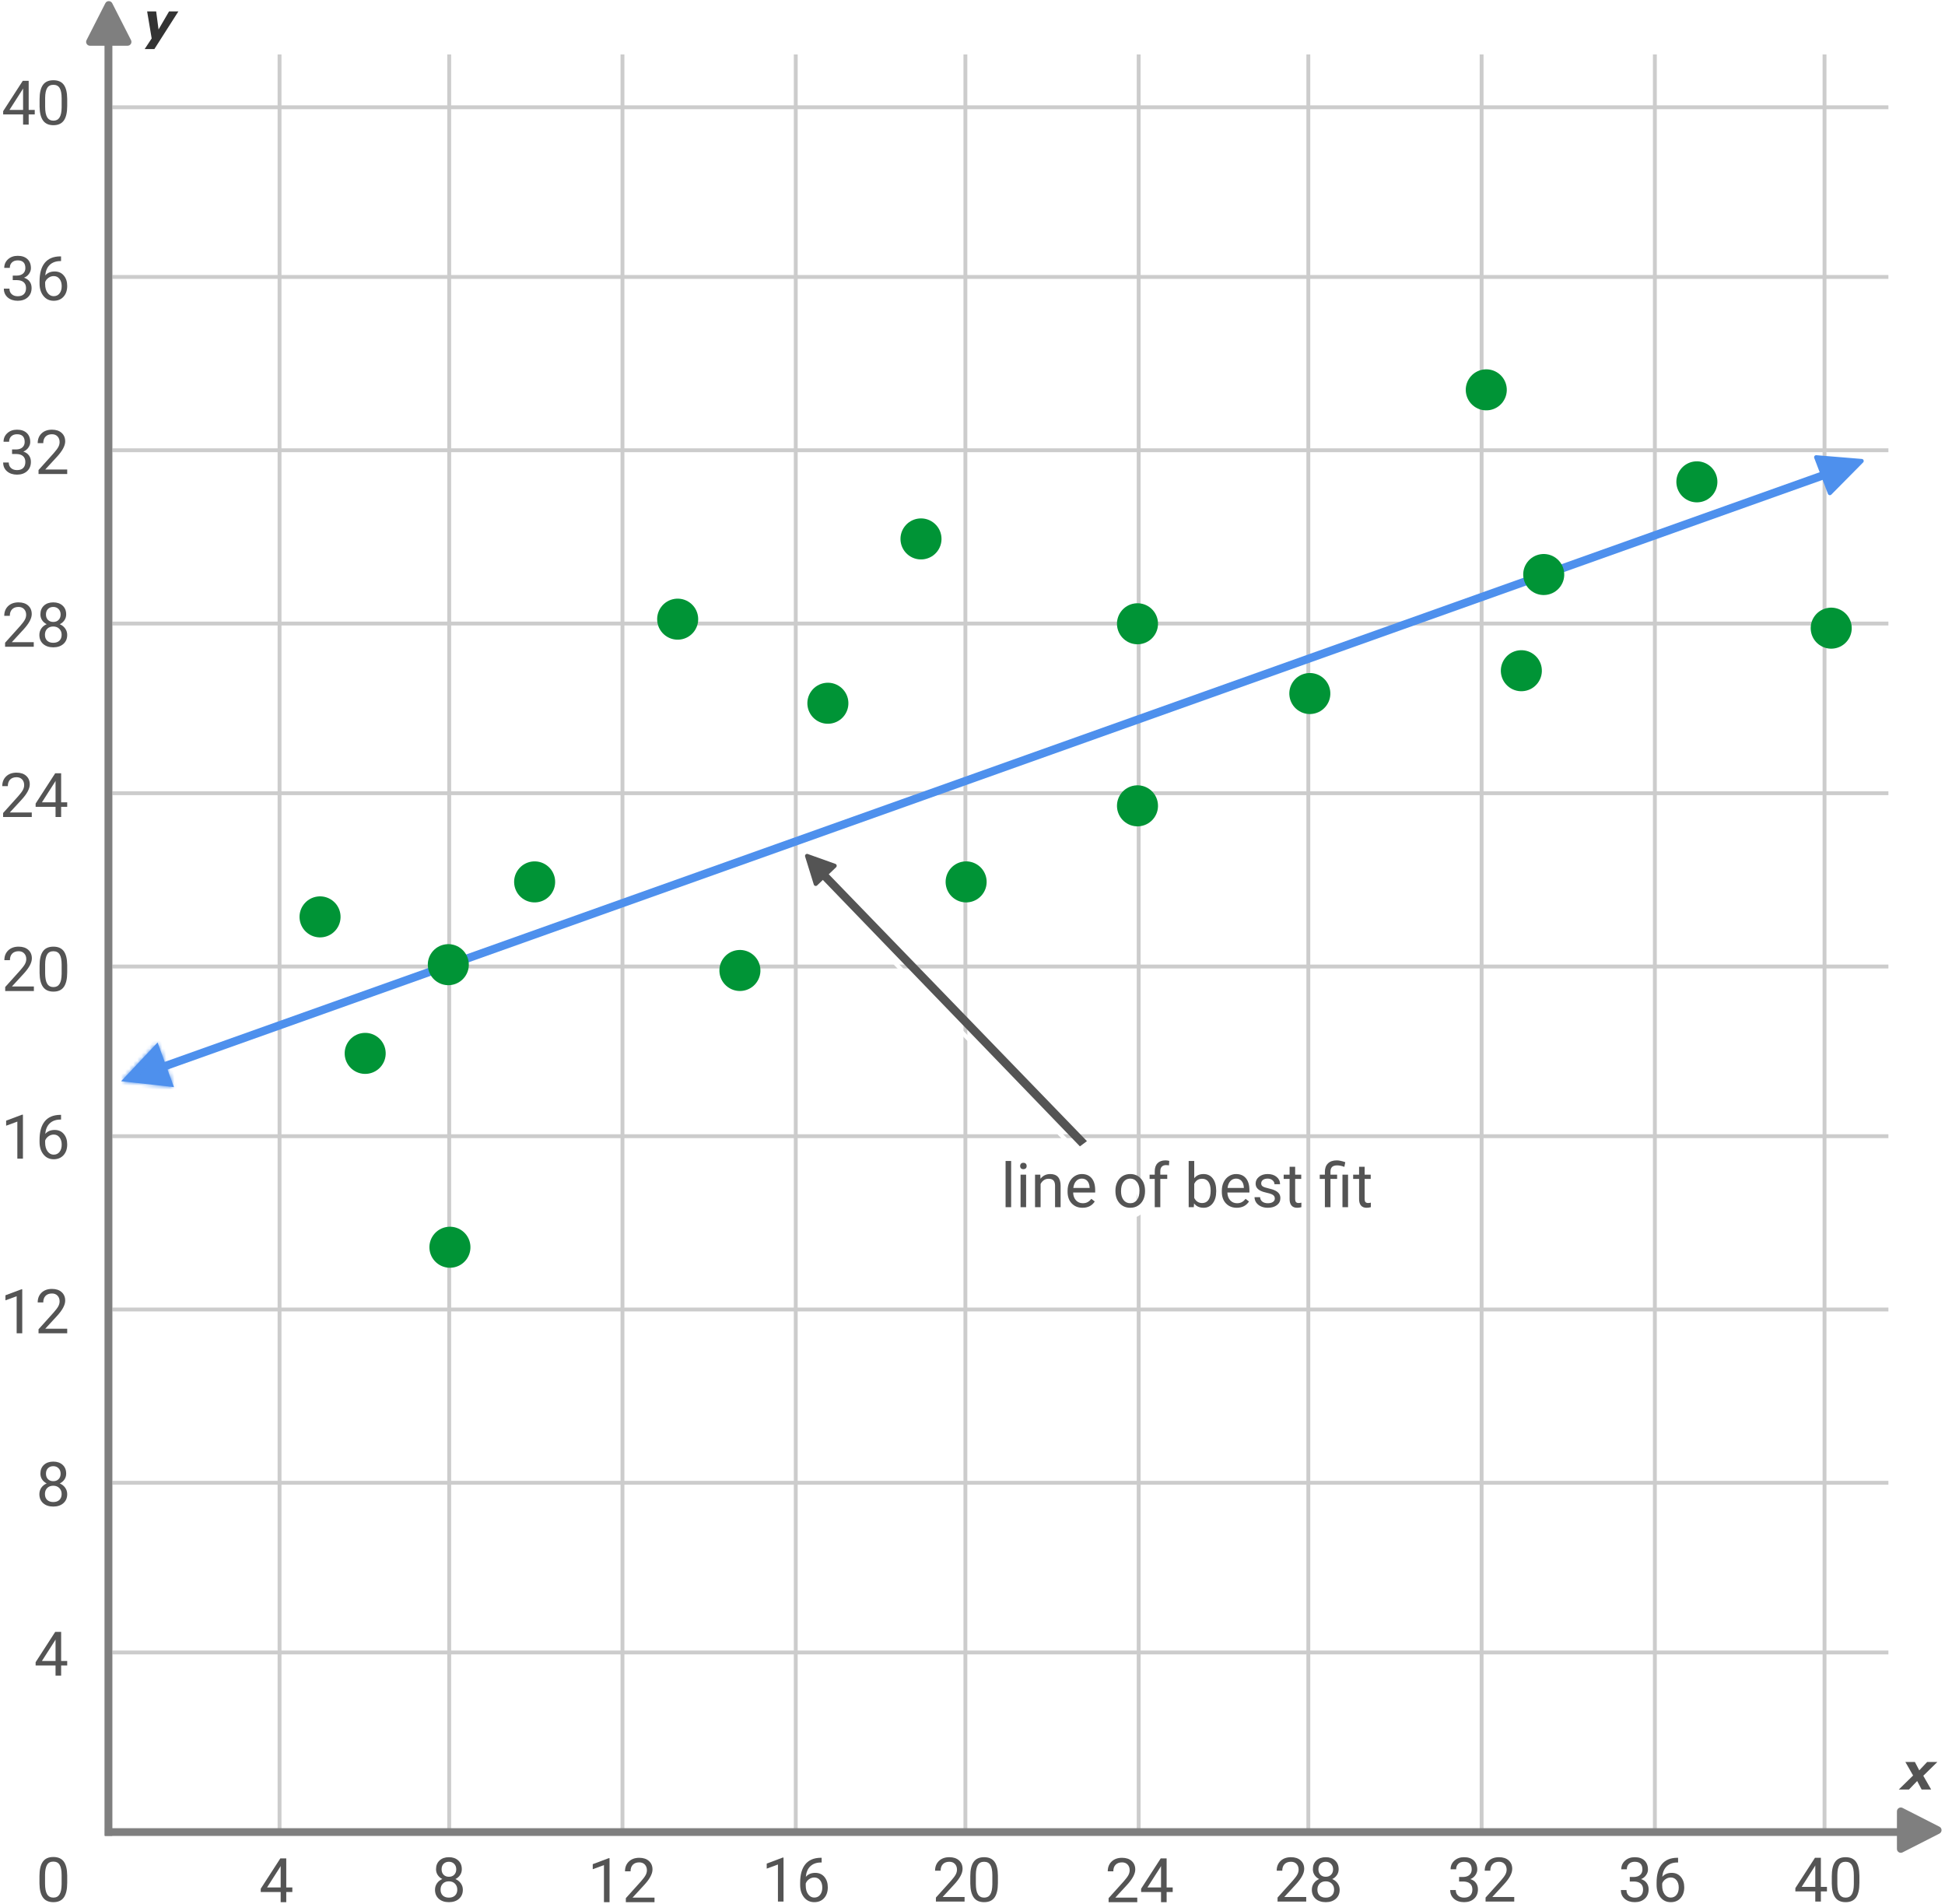 <svg width="474" height="464" viewBox="0 0 474 464" fill="none" xmlns="http://www.w3.org/2000/svg">
<path d="M472.645 445.117C473.33 445.466 473.33 446.445 472.645 446.795L463.655 451.374C463.029 451.693 462.286 451.238 462.286 450.535V441.376C462.286 440.673 463.029 440.218 463.655 440.537L472.645 445.117Z" fill="#7F7F7F"/>
<path d="M466.226 432.638L464.337 429.337H466.657L467.727 431.382L469.658 429.337H472.146L468.708 432.703L470.621 436.052H468.301L467.219 433.983L465.222 436.052H462.74L466.226 432.638Z" fill="#545454"/>
<path d="M16.379 458.789C16.379 460.383 16.107 461.567 15.562 462.342C15.018 463.117 14.167 463.504 13.009 463.504C11.867 463.504 11.021 463.127 10.472 462.371C9.922 461.611 9.638 460.478 9.618 458.973V457.156C9.618 455.581 9.89 454.412 10.435 453.647C10.979 452.882 11.832 452.499 12.995 452.499C14.147 452.499 14.996 452.869 15.54 453.61C16.084 454.346 16.364 455.483 16.379 457.023V458.789ZM15.018 456.928C15.018 455.775 14.856 454.937 14.532 454.412C14.209 453.882 13.696 453.617 12.995 453.617C12.298 453.617 11.791 453.88 11.472 454.404C11.153 454.929 10.989 455.736 10.979 456.825V459.002C10.979 460.16 11.146 461.015 11.479 461.57C11.818 462.119 12.328 462.393 13.009 462.393C13.681 462.393 14.179 462.133 14.503 461.614C14.831 461.094 15.003 460.275 15.018 459.157V456.928Z" fill="#545454"/>
<path d="M67.653 13.265H68.595V446.407H67.653V13.265Z" fill="#CCCCCC"/>
<path d="M108.999 13.265H109.94V446.407H108.999V13.265Z" fill="#CCCCCC"/>
<path d="M151.226 13.265H152.168V446.407H151.226V13.265Z" fill="#CCCCCC"/>
<path d="M193.454 13.265H194.396V446.407H193.454V13.265Z" fill="#CCCCCC"/>
<path d="M234.8 13.265H235.741V446.407H234.8V13.265Z" fill="#CCCCCC"/>
<path d="M277.026 13.265H277.968V446.407H277.026V13.265Z" fill="#CCCCCC"/>
<path d="M318.372 13.265H319.314V446.407H318.372V13.265Z" fill="#CCCCCC"/>
<path d="M360.599 13.265H361.541V446.407H360.599V13.265Z" fill="#CCCCCC"/>
<path d="M402.823 13.265H403.765V446.407H402.823V13.265Z" fill="#CCCCCC"/>
<path d="M444.169 13.265H445.11V446.407H444.169V13.265Z" fill="#CCCCCC"/>
<path d="M26.47 7.042H27.349V446.295H26.47V7.042Z" fill="#7F7F7F"/>
<path d="M460.209 25.67V26.611H27.067V25.67H460.209Z" fill="#CCCCCC"/>
<path d="M460.209 67.016V67.958H27.067V67.016H460.209Z" fill="#CCCCCC"/>
<path d="M460.209 109.243V110.184H27.067V109.243H460.209Z" fill="#CCCCCC"/>
<path d="M460.209 151.469V152.411H27.067V151.469H460.209Z" fill="#CCCCCC"/>
<path d="M460.209 192.815V193.757H27.067V192.815H460.209Z" fill="#CCCCCC"/>
<path d="M460.209 235.042V235.984H27.067V235.042H460.209Z" fill="#CCCCCC"/>
<path d="M460.209 276.389V277.331H27.067V276.389H460.209Z" fill="#CCCCCC"/>
<path d="M460.209 318.616V319.558H27.067V318.616H460.209Z" fill="#CCCCCC"/>
<path d="M460.209 360.841V361.782H27.067V360.841H460.209Z" fill="#CCCCCC"/>
<path d="M460.209 402.188V403.129H27.067V402.188H460.209Z" fill="#CCCCCC"/>
<path d="M37.616 11.961H35.255L36.964 9.367L35.859 2.787H38.058L38.638 7.186L41.196 2.787H43.467L37.616 11.961Z" fill="#333333"/>
<path d="M27.349 0.788C26.999 0.103 26.02 0.103 25.671 0.788L21.091 9.778C20.772 10.404 21.227 11.147 21.93 11.147H31.089C31.792 11.147 32.247 10.404 31.928 9.778L27.349 0.788Z" fill="#7F7F7F"/>
<path d="M27.351 447.349V9.499H25.468V447.349H27.351Z" fill="#7F7F7F"/>
<path d="M25.589 445.481H465.446V447.364H25.589V445.481Z" fill="#7F7F7F"/>
<g clip-path="url(#clip0)">
<path d="M106.672 307.934C108.89 309.578 112.022 309.113 113.666 306.894C115.31 304.675 114.844 301.544 112.626 299.9C110.407 298.256 107.276 298.721 105.631 300.94C103.987 303.159 104.453 306.29 106.672 307.934Z" fill="#009436"/>
</g>
<g clip-path="url(#clip1)">
<path d="M86.019 260.698C88.238 262.342 91.369 261.876 93.013 259.658C94.658 257.439 94.192 254.308 91.973 252.663C89.755 251.019 86.623 251.485 84.979 253.704C83.335 255.922 83.801 259.054 86.019 260.698Z" fill="#009436"/>
</g>
<g clip-path="url(#clip2)">
<path d="M75.019 227.435C77.238 229.079 80.369 228.614 82.013 226.395C83.658 224.176 83.192 221.045 80.973 219.401C78.755 217.757 75.623 218.222 73.979 220.441C72.335 222.66 72.801 225.791 75.019 227.435Z" fill="#009436"/>
</g>
<g clip-path="url(#clip3)">
<path d="M127.314 218.911C129.533 220.555 132.664 220.089 134.308 217.87C135.953 215.652 135.487 212.52 133.268 210.876C131.05 209.232 127.918 209.698 126.274 211.917C124.63 214.135 125.096 217.267 127.314 218.911Z" fill="#009436"/>
</g>
<g clip-path="url(#clip4)">
<path d="M177.342 240.495C179.56 242.139 182.692 241.674 184.336 239.455C185.98 237.236 185.514 234.105 183.296 232.461C181.077 230.817 177.946 231.282 176.301 233.501C174.657 235.72 175.123 238.851 177.342 240.495Z" fill="#009436"/>
</g>
<g clip-path="url(#clip5)">
<path d="M232.473 218.911C234.691 220.555 237.823 220.089 239.467 217.87C241.111 215.652 240.645 212.52 238.426 210.876C236.208 209.232 233.076 209.698 231.432 211.917C229.788 214.135 230.254 217.267 232.473 218.911Z" fill="#009436"/>
</g>
<g clip-path="url(#clip6)">
<path d="M316.231 173.011C318.45 174.655 321.581 174.19 323.225 171.971C324.87 169.752 324.404 166.621 322.185 164.977C319.967 163.333 316.835 163.799 315.191 166.017C313.547 168.236 314.013 171.367 316.231 173.011Z" fill="#009436"/>
</g>
<g clip-path="url(#clip7)">
<path d="M198.779 175.38C200.998 177.024 204.129 176.558 205.773 174.34C207.417 172.121 206.952 168.99 204.733 167.346C202.514 165.701 199.383 166.167 197.739 168.386C196.095 170.605 196.561 173.736 198.779 175.38Z" fill="#009436"/>
</g>
<g clip-path="url(#clip8)">
<path d="M162.174 154.89C164.392 156.534 167.524 156.069 169.168 153.85C170.812 151.631 170.346 148.5 168.128 146.856C165.909 145.212 162.778 145.677 161.133 147.896C159.489 150.115 159.955 153.246 162.174 154.89Z" fill="#009436"/>
</g>
<g clip-path="url(#clip9)">
<path d="M221.473 135.338C223.691 136.982 226.823 136.516 228.467 134.297C230.111 132.079 229.645 128.947 227.426 127.303C225.208 125.659 222.076 126.125 220.432 128.343C218.788 130.562 219.254 133.693 221.473 135.338Z" fill="#009436"/>
</g>
<g clip-path="url(#clip10)">
<path d="M367.779 167.451C369.998 169.095 373.129 168.63 374.773 166.411C376.417 164.192 375.952 161.061 373.733 159.417C371.514 157.773 368.383 158.239 366.739 160.457C365.095 162.676 365.561 165.807 367.779 167.451Z" fill="#009436"/>
</g>
<g clip-path="url(#clip11)">
<path d="M274.231 156.011C276.45 157.655 279.581 157.19 281.225 154.971C282.87 152.752 282.404 149.621 280.185 147.977C277.967 146.333 274.835 146.799 273.191 149.017C271.547 151.236 272.013 154.367 274.231 156.011Z" fill="#009436"/>
</g>
<path d="M274.231 200.375C276.45 202.019 279.581 201.553 281.225 199.335C282.87 197.116 282.404 193.985 280.185 192.341C277.967 190.697 274.835 191.162 273.191 193.381C271.547 195.6 272.013 198.731 274.231 200.375Z" fill="#009436"/>
<g clip-path="url(#clip12)">
<path d="M410.555 121.428C412.773 123.072 415.905 122.606 417.549 120.388C419.193 118.169 418.727 115.038 416.508 113.393C414.29 111.749 411.158 112.215 409.514 114.434C407.87 116.652 408.336 119.784 410.555 121.428Z" fill="#009436"/>
</g>
<path d="M14.899 404.727H16.378V405.833H14.899V408.309H13.537V405.833H8.681V405.035L13.456 397.645H14.899V404.727ZM10.219 404.727H13.537V399.498L13.376 399.791L10.219 404.727Z" fill="#545454"/>
<path d="M16.13 359.08C16.13 359.612 15.988 360.086 15.705 360.501C15.427 360.916 15.048 361.241 14.57 361.475C15.127 361.714 15.566 362.063 15.888 362.522C16.215 362.981 16.379 363.501 16.379 364.083C16.379 365.005 16.066 365.74 15.441 366.287C14.821 366.834 14.003 367.107 12.988 367.107C11.962 367.107 11.14 366.834 10.52 366.287C9.904 365.735 9.597 365 9.597 364.083C9.597 363.506 9.753 362.986 10.065 362.522C10.383 362.059 10.82 361.707 11.377 361.468C10.903 361.233 10.529 360.909 10.256 360.494C9.982 360.079 9.846 359.607 9.846 359.08C9.846 358.182 10.134 357.469 10.71 356.941C11.286 356.414 12.045 356.15 12.988 356.15C13.925 356.15 14.682 356.414 15.258 356.941C15.839 357.469 16.13 358.182 16.13 359.08ZM15.024 364.053C15.024 363.458 14.834 362.972 14.453 362.596C14.077 362.22 13.584 362.032 12.973 362.032C12.363 362.032 11.872 362.217 11.501 362.588C11.135 362.959 10.952 363.448 10.952 364.053C10.952 364.659 11.13 365.135 11.486 365.481C11.848 365.828 12.348 366.001 12.988 366.001C13.623 366.001 14.121 365.828 14.482 365.481C14.843 365.13 15.024 364.654 15.024 364.053ZM12.988 357.264C12.456 357.264 12.023 357.43 11.691 357.762C11.364 358.089 11.201 358.536 11.201 359.102C11.201 359.644 11.362 360.083 11.684 360.42C12.011 360.752 12.446 360.918 12.988 360.918C13.53 360.918 13.962 360.752 14.284 360.42C14.611 360.083 14.775 359.644 14.775 359.102C14.775 358.56 14.606 358.118 14.27 357.776C13.933 357.435 13.505 357.264 12.988 357.264Z" fill="#545454"/>
<path d="M5.421 324.883H4.059V315.852L1.327 316.855V315.625L5.209 314.167H5.421V324.883Z" fill="#545454"/>
<path d="M16.378 324.883H9.391V323.909L13.082 319.807C13.629 319.187 14.005 318.684 14.21 318.298C14.42 317.908 14.525 317.505 14.525 317.09C14.525 316.533 14.357 316.077 14.02 315.72C13.683 315.364 13.234 315.186 12.672 315.186C11.998 315.186 11.474 315.378 11.098 315.764C10.727 316.145 10.541 316.677 10.541 317.361H9.186C9.186 316.379 9.501 315.586 10.131 314.98C10.766 314.375 11.613 314.072 12.672 314.072C13.664 314.072 14.447 314.333 15.023 314.856C15.6 315.374 15.888 316.064 15.888 316.929C15.888 317.979 15.219 319.229 13.881 320.679L11.024 323.777H16.378V324.883Z" fill="#545454"/>
<path d="M5.589 282.331H4.227V273.3L1.495 274.303V273.073L5.377 271.615H5.589V282.331Z" fill="#545454"/>
<path d="M14.877 271.659V272.809H14.627C13.573 272.829 12.733 273.141 12.108 273.747C11.483 274.352 11.122 275.204 11.024 276.303C11.585 275.658 12.352 275.336 13.324 275.336C14.252 275.336 14.991 275.663 15.543 276.317C16.1 276.972 16.378 277.816 16.378 278.852C16.378 279.95 16.078 280.829 15.477 281.488C14.881 282.147 14.081 282.477 13.075 282.477C12.054 282.477 11.227 282.086 10.592 281.305C9.957 280.519 9.64 279.508 9.64 278.273V277.753C9.64 275.79 10.057 274.291 10.892 273.256C11.732 272.216 12.979 271.684 14.635 271.659H14.877ZM13.097 276.464C12.633 276.464 12.206 276.603 11.815 276.881C11.424 277.16 11.153 277.509 11.002 277.929V278.427C11.002 279.306 11.2 280.014 11.595 280.551C11.991 281.088 12.484 281.356 13.075 281.356C13.685 281.356 14.164 281.132 14.51 280.683C14.862 280.233 15.038 279.645 15.038 278.917C15.038 278.185 14.859 277.594 14.503 277.145C14.151 276.691 13.683 276.464 13.097 276.464Z" fill="#545454"/>
<path d="M8.256 241.484H1.269V240.51L4.96 236.408C5.507 235.788 5.883 235.285 6.088 234.899C6.298 234.509 6.403 234.106 6.403 233.691C6.403 233.134 6.234 232.678 5.897 232.321C5.561 231.965 5.111 231.787 4.55 231.787C3.876 231.787 3.351 231.979 2.975 232.365C2.604 232.746 2.418 233.278 2.418 233.962H1.063C1.063 232.98 1.378 232.187 2.008 231.582C2.643 230.976 3.49 230.673 4.55 230.673C5.541 230.673 6.325 230.935 6.901 231.457C7.477 231.975 7.765 232.666 7.765 233.53C7.765 234.58 7.096 235.83 5.758 237.28L2.902 240.378H8.256V241.484Z" fill="#545454"/>
<path d="M16.378 236.936C16.378 238.522 16.107 239.702 15.565 240.473C15.023 241.245 14.176 241.63 13.024 241.63C11.886 241.63 11.044 241.254 10.497 240.502C9.95 239.746 9.667 238.618 9.647 237.119V235.31C9.647 233.742 9.918 232.578 10.46 231.816C11.002 231.054 11.852 230.673 13.009 230.673C14.157 230.673 15.002 231.042 15.543 231.779C16.085 232.512 16.364 233.645 16.378 235.178V236.936ZM15.023 235.083C15.023 233.935 14.862 233.1 14.54 232.578C14.218 232.05 13.707 231.787 13.009 231.787C12.316 231.787 11.81 232.048 11.493 232.57C11.176 233.093 11.012 233.896 11.002 234.98V237.148C11.002 238.3 11.168 239.152 11.501 239.704C11.837 240.251 12.345 240.524 13.024 240.524C13.693 240.524 14.188 240.266 14.511 239.748C14.838 239.23 15.009 238.415 15.023 237.302V235.083Z" fill="#545454"/>
<path d="M7.744 199.083H0.757V198.109L4.448 194.007C4.995 193.387 5.371 192.884 5.576 192.499C5.786 192.108 5.891 191.705 5.891 191.29C5.891 190.733 5.723 190.277 5.386 189.92C5.049 189.564 4.6 189.386 4.038 189.386C3.364 189.386 2.839 189.579 2.463 189.964C2.092 190.345 1.907 190.877 1.907 191.561H0.552C0.552 190.58 0.867 189.786 1.497 189.181C2.131 188.575 2.979 188.272 4.038 188.272C5.029 188.272 5.813 188.534 6.389 189.056C6.965 189.574 7.253 190.265 7.253 191.129C7.253 192.179 6.584 193.429 5.247 194.879L2.39 197.977H7.744V199.083Z" fill="#545454"/>
<path d="M14.9 195.501H16.379V196.607H14.9V199.083H13.538V196.607H8.682V195.809L13.457 188.419H14.9V195.501ZM10.22 195.501H13.538V190.272L13.377 190.565L10.22 195.501Z" fill="#545454"/>
<path d="M8.227 157.59H1.239V156.616L4.931 152.514C5.478 151.894 5.854 151.391 6.059 151.005C6.269 150.615 6.374 150.212 6.374 149.797C6.374 149.24 6.205 148.784 5.868 148.427C5.531 148.071 5.082 147.893 4.521 147.893C3.847 147.893 3.322 148.085 2.946 148.471C2.575 148.852 2.389 149.384 2.389 150.068H1.034C1.034 149.086 1.349 148.293 1.979 147.688C2.614 147.082 3.461 146.779 4.521 146.779C5.512 146.779 6.295 147.041 6.872 147.563C7.448 148.081 7.736 148.771 7.736 149.636C7.736 150.686 7.067 151.936 5.729 153.386L2.873 156.484H8.227V157.59Z" fill="#545454"/>
<path d="M16.129 149.709C16.129 150.241 15.988 150.715 15.705 151.13C15.426 151.545 15.048 151.87 14.569 152.104C15.126 152.343 15.565 152.692 15.888 153.151C16.215 153.61 16.378 154.13 16.378 154.711C16.378 155.634 16.066 156.369 15.441 156.916C14.821 157.463 14.003 157.736 12.987 157.736C11.962 157.736 11.139 157.463 10.519 156.916C9.904 156.364 9.596 155.629 9.596 154.711C9.596 154.135 9.752 153.615 10.065 153.151C10.382 152.688 10.819 152.336 11.376 152.097C10.902 151.862 10.529 151.538 10.255 151.123C9.982 150.708 9.845 150.236 9.845 149.709C9.845 148.811 10.133 148.098 10.71 147.57C11.286 147.043 12.045 146.779 12.987 146.779C13.925 146.779 14.682 147.043 15.258 147.57C15.839 148.098 16.129 148.811 16.129 149.709ZM15.023 154.682C15.023 154.086 14.833 153.601 14.452 153.225C14.076 152.849 13.583 152.661 12.973 152.661C12.362 152.661 11.872 152.846 11.501 153.217C11.134 153.588 10.951 154.077 10.951 154.682C10.951 155.288 11.129 155.764 11.486 156.11C11.847 156.457 12.348 156.63 12.987 156.63C13.622 156.63 14.12 156.457 14.481 156.11C14.843 155.759 15.023 155.283 15.023 154.682ZM12.987 147.893C12.455 147.893 12.023 148.059 11.691 148.391C11.364 148.718 11.2 149.165 11.2 149.731C11.2 150.273 11.361 150.712 11.684 151.049C12.011 151.381 12.445 151.547 12.987 151.547C13.529 151.547 13.961 151.381 14.284 151.049C14.611 150.712 14.774 150.273 14.774 149.731C14.774 149.189 14.606 148.747 14.269 148.405C13.932 148.063 13.505 147.893 12.987 147.893Z" fill="#545454"/>
<path d="M2.938 109.519H3.957C4.596 109.509 5.099 109.34 5.465 109.013C5.832 108.686 6.015 108.244 6.015 107.688C6.015 106.438 5.392 105.812 4.147 105.812C3.561 105.812 3.092 105.981 2.741 106.318C2.394 106.65 2.221 107.092 2.221 107.644H0.866C0.866 106.799 1.173 106.098 1.789 105.542C2.409 104.98 3.195 104.699 4.147 104.699C5.153 104.699 5.941 104.965 6.513 105.498C7.084 106.03 7.37 106.77 7.37 107.717C7.37 108.181 7.218 108.63 6.916 109.064C6.618 109.499 6.21 109.824 5.692 110.039C6.278 110.224 6.73 110.532 7.047 110.961C7.37 111.391 7.531 111.916 7.531 112.536C7.531 113.493 7.218 114.252 6.593 114.814C5.968 115.375 5.155 115.656 4.154 115.656C3.153 115.656 2.338 115.385 1.708 114.843C1.083 114.301 0.771 113.586 0.771 112.697H2.133C2.133 113.259 2.316 113.708 2.682 114.045C3.048 114.382 3.539 114.55 4.154 114.55C4.809 114.55 5.309 114.379 5.656 114.038C6.002 113.696 6.176 113.205 6.176 112.565C6.176 111.945 5.985 111.469 5.604 111.137C5.224 110.805 4.674 110.634 3.957 110.625H2.938V109.519Z" fill="#545454"/>
<path d="M16.378 115.51H9.391V114.536L13.082 110.434C13.629 109.814 14.005 109.311 14.21 108.925C14.42 108.535 14.525 108.132 14.525 107.717C14.525 107.16 14.357 106.704 14.02 106.347C13.683 105.991 13.234 105.812 12.672 105.812C11.998 105.812 11.474 106.005 11.098 106.391C10.727 106.772 10.541 107.304 10.541 107.988H9.186C9.186 107.006 9.501 106.213 10.131 105.607C10.766 105.002 11.613 104.699 12.672 104.699C13.664 104.699 14.447 104.96 15.023 105.483C15.6 106 15.888 106.691 15.888 107.556C15.888 108.605 15.219 109.855 13.881 111.306L11.024 114.404H16.378V115.51Z" fill="#545454"/>
<path d="M3.106 67.153H4.125C4.764 67.143 5.267 66.975 5.633 66.647C6 66.32 6.183 65.878 6.183 65.322C6.183 64.072 5.56 63.447 4.315 63.447C3.729 63.447 3.26 63.615 2.909 63.952C2.562 64.284 2.389 64.726 2.389 65.278H1.034C1.034 64.433 1.341 63.732 1.957 63.176C2.577 62.614 3.363 62.334 4.315 62.334C5.321 62.334 6.109 62.6 6.681 63.132C7.252 63.664 7.538 64.404 7.538 65.351C7.538 65.815 7.386 66.264 7.083 66.699C6.786 67.133 6.378 67.458 5.86 67.673C6.446 67.858 6.898 68.166 7.215 68.596C7.538 69.025 7.699 69.55 7.699 70.17C7.699 71.127 7.386 71.887 6.761 72.448C6.136 73.01 5.323 73.29 4.322 73.29C3.321 73.29 2.506 73.019 1.876 72.478C1.251 71.936 0.938 71.22 0.938 70.332H2.301C2.301 70.893 2.484 71.342 2.85 71.679C3.216 72.016 3.707 72.185 4.322 72.185C4.977 72.185 5.477 72.014 5.824 71.672C6.17 71.33 6.344 70.839 6.344 70.2C6.344 69.58 6.153 69.103 5.772 68.772C5.392 68.439 4.842 68.269 4.125 68.259H3.106V67.153Z" fill="#545454"/>
<path d="M14.877 62.473V63.623H14.627C13.573 63.642 12.733 63.955 12.108 64.56C11.483 65.165 11.122 66.018 11.024 67.116C11.585 66.472 12.352 66.149 13.324 66.149C14.252 66.149 14.991 66.477 15.543 67.131C16.1 67.785 16.378 68.63 16.378 69.665C16.378 70.764 16.078 71.643 15.477 72.302C14.881 72.961 14.081 73.29 13.075 73.29C12.054 73.29 11.227 72.9 10.592 72.119C9.957 71.332 9.64 70.322 9.64 69.086V68.566C9.64 66.603 10.057 65.105 10.892 64.069C11.732 63.029 12.979 62.497 14.635 62.473H14.877ZM13.097 67.277C12.633 67.277 12.206 67.416 11.815 67.695C11.424 67.973 11.153 68.322 11.002 68.742V69.24C11.002 70.119 11.2 70.827 11.595 71.364C11.991 71.901 12.484 72.17 13.075 72.17C13.685 72.17 14.164 71.945 14.51 71.496C14.862 71.047 15.038 70.459 15.038 69.731C15.038 68.999 14.859 68.408 14.503 67.959C14.151 67.504 13.683 67.277 13.097 67.277Z" fill="#545454"/>
<path d="M6.989 26.78H8.468V27.886H6.989V30.361H5.626V27.886H0.771V27.087L5.546 19.697H6.989V26.78ZM2.309 26.78H5.626V21.55L5.465 21.843L2.309 26.78Z" fill="#545454"/>
<path d="M16.378 25.813C16.378 27.4 16.107 28.579 15.565 29.351C15.023 30.122 14.176 30.508 13.024 30.508C11.886 30.508 11.044 30.132 10.497 29.38C9.95 28.623 9.667 27.495 9.647 25.996V24.187C9.647 22.62 9.918 21.455 10.46 20.693C11.002 19.932 11.852 19.551 13.009 19.551C14.157 19.551 15.002 19.919 15.543 20.657C16.085 21.389 16.364 22.522 16.378 24.055V25.813ZM15.023 23.96C15.023 22.812 14.862 21.977 14.54 21.455C14.218 20.928 13.707 20.664 13.009 20.664C12.316 20.664 11.81 20.925 11.493 21.448C11.176 21.97 11.012 22.773 11.002 23.857V26.025C11.002 27.178 11.168 28.03 11.501 28.581C11.837 29.128 12.345 29.402 13.024 29.402C13.693 29.402 14.188 29.143 14.511 28.625C14.838 28.108 15.009 27.293 15.023 26.179V23.96Z" fill="#545454"/>
<path d="M69.76 459.922H71.24V461.028H69.76V463.504H68.398V461.028H63.542V460.23L68.317 452.84H69.76V459.922ZM65.08 459.922H68.398V454.693L68.237 454.986L65.08 459.922Z" fill="#545454"/>
<path d="M112.546 455.477C112.546 456.009 112.404 456.482 112.121 456.897C111.843 457.312 111.464 457.637 110.986 457.872C111.542 458.111 111.982 458.46 112.304 458.919C112.631 459.378 112.795 459.898 112.795 460.479C112.795 461.402 112.482 462.137 111.857 462.684C111.237 463.23 110.419 463.504 109.404 463.504C108.378 463.504 107.556 463.23 106.936 462.684C106.32 462.132 106.013 461.397 106.013 460.479C106.013 459.903 106.169 459.383 106.481 458.919C106.799 458.455 107.236 458.104 107.792 457.864C107.319 457.63 106.945 457.305 106.672 456.89C106.398 456.475 106.262 456.004 106.262 455.477C106.262 454.578 106.55 453.865 107.126 453.338C107.702 452.811 108.461 452.547 109.404 452.547C110.341 452.547 111.098 452.811 111.674 453.338C112.255 453.865 112.546 454.578 112.546 455.477ZM111.44 460.45C111.44 459.854 111.25 459.368 110.869 458.992C110.493 458.616 110 458.428 109.389 458.428C108.779 458.428 108.288 458.614 107.917 458.985C107.551 459.356 107.368 459.844 107.368 460.45C107.368 461.055 107.546 461.531 107.902 461.878C108.264 462.225 108.764 462.398 109.404 462.398C110.039 462.398 110.537 462.225 110.898 461.878C111.259 461.526 111.44 461.05 111.44 460.45ZM109.404 453.66C108.872 453.66 108.439 453.826 108.107 454.158C107.78 454.485 107.617 454.932 107.617 455.499C107.617 456.041 107.778 456.48 108.1 456.817C108.427 457.149 108.862 457.315 109.404 457.315C109.946 457.315 110.378 457.149 110.7 456.817C111.027 456.48 111.191 456.041 111.191 455.499C111.191 454.957 111.022 454.515 110.686 454.173C110.349 453.831 109.921 453.66 109.404 453.66Z" fill="#545454"/>
<path d="M148.548 463.504H147.186V454.473L144.454 455.477V454.246L148.336 452.789H148.548V463.504Z" fill="#545454"/>
<path d="M159.505 463.504H152.518V462.53L156.209 458.428C156.756 457.808 157.132 457.305 157.337 456.919C157.547 456.529 157.652 456.126 157.652 455.711C157.652 455.154 157.484 454.698 157.147 454.341C156.81 453.985 156.361 453.807 155.799 453.807C155.125 453.807 154.601 454 154.225 454.385C153.854 454.766 153.668 455.298 153.668 455.982H152.313C152.313 455 152.628 454.207 153.258 453.602C153.893 452.996 154.74 452.693 155.799 452.693C156.791 452.693 157.574 452.955 158.15 453.477C158.727 453.995 159.015 454.686 159.015 455.55C159.015 456.6 158.346 457.85 157.008 459.3L154.151 462.398H159.505V463.504Z" fill="#545454"/>
<path d="M190.947 463.357H189.584V454.327L186.853 455.33V454.1L190.734 452.642H190.947V463.357Z" fill="#545454"/>
<path d="M200.234 452.686V453.836H199.985C198.93 453.855 198.09 454.168 197.465 454.773C196.84 455.379 196.479 456.231 196.381 457.33C196.943 456.685 197.709 456.363 198.681 456.363C199.609 456.363 200.349 456.69 200.9 457.344C201.457 457.999 201.735 458.843 201.735 459.878C201.735 460.977 201.435 461.856 200.834 462.515C200.239 463.174 199.438 463.504 198.432 463.504C197.412 463.504 196.584 463.113 195.949 462.332C195.314 461.546 194.997 460.535 194.997 459.3V458.78C194.997 456.817 195.415 455.318 196.25 454.283C197.089 453.243 198.337 452.71 199.992 452.686H200.234ZM198.454 457.491C197.99 457.491 197.563 457.63 197.172 457.908C196.782 458.187 196.511 458.536 196.359 458.956V459.454C196.359 460.333 196.557 461.041 196.953 461.578C197.348 462.115 197.841 462.383 198.432 462.383C199.042 462.383 199.521 462.159 199.868 461.709C200.219 461.26 200.395 460.672 200.395 459.944C200.395 459.212 200.217 458.621 199.86 458.172C199.509 457.718 199.04 457.491 198.454 457.491Z" fill="#545454"/>
<path d="M235.07 463.357H228.083V462.383L231.774 458.282C232.321 457.662 232.697 457.159 232.902 456.773C233.112 456.382 233.217 455.979 233.217 455.564C233.217 455.008 233.049 454.551 232.712 454.195C232.375 453.838 231.926 453.66 231.364 453.66C230.69 453.66 230.166 453.853 229.79 454.239C229.418 454.62 229.233 455.152 229.233 455.835H227.878C227.878 454.854 228.193 454.061 228.823 453.455C229.458 452.85 230.305 452.547 231.364 452.547C232.355 452.547 233.139 452.808 233.715 453.331C234.292 453.848 234.58 454.539 234.58 455.403C234.58 456.453 233.911 457.703 232.573 459.153L229.716 462.251H235.07V463.357Z" fill="#545454"/>
<path d="M243.193 458.809C243.193 460.396 242.922 461.575 242.38 462.347C241.838 463.118 240.991 463.504 239.838 463.504C238.701 463.504 237.858 463.128 237.312 462.376C236.765 461.619 236.481 460.491 236.462 458.992V457.183C236.462 455.616 236.733 454.451 237.275 453.689C237.817 452.928 238.667 452.547 239.824 452.547C240.971 452.547 241.816 452.916 242.358 453.653C242.9 454.385 243.178 455.518 243.193 457.051V458.809ZM241.838 456.956C241.838 455.809 241.677 454.974 241.354 454.451C241.032 453.924 240.522 453.66 239.824 453.66C239.13 453.66 238.625 453.921 238.308 454.444C237.99 454.966 237.827 455.77 237.817 456.854V459.021C237.817 460.174 237.983 461.026 238.315 461.578C238.652 462.125 239.16 462.398 239.838 462.398C240.507 462.398 241.003 462.139 241.325 461.622C241.652 461.104 241.823 460.289 241.838 459.175V456.956Z" fill="#545454"/>
<path d="M277.154 463.504H270.167V462.53L273.858 458.428C274.405 457.808 274.781 457.305 274.986 456.919C275.196 456.529 275.301 456.126 275.301 455.711C275.301 455.154 275.133 454.698 274.796 454.341C274.459 453.985 274.01 453.807 273.448 453.807C272.774 453.807 272.25 454 271.874 454.385C271.502 454.766 271.317 455.298 271.317 455.982H269.962C269.962 455 270.277 454.207 270.907 453.602C271.542 452.996 272.389 452.693 273.448 452.693C274.439 452.693 275.223 452.955 275.799 453.477C276.375 453.995 276.664 454.686 276.664 455.55C276.664 456.6 275.995 457.85 274.657 459.3L271.8 462.398H277.154V463.504Z" fill="#545454"/>
<path d="M284.31 459.922H285.79V461.028H284.31V463.504H282.948V461.028H278.092V460.23L282.867 452.84H284.31V459.922ZM279.63 459.922H282.948V454.693L282.787 454.986L279.63 459.922Z" fill="#545454"/>
<path d="M318.328 463.357H311.341V462.383L315.032 458.282C315.579 457.662 315.955 457.159 316.16 456.773C316.37 456.382 316.475 455.979 316.475 455.564C316.475 455.008 316.307 454.551 315.97 454.195C315.633 453.838 315.184 453.66 314.622 453.66C313.948 453.66 313.423 453.853 313.047 454.239C312.676 454.62 312.491 455.152 312.491 455.835H311.136C311.136 454.854 311.451 454.061 312.081 453.455C312.715 452.85 313.562 452.547 314.622 452.547C315.613 452.547 316.397 452.808 316.973 453.331C317.549 453.848 317.837 454.539 317.837 455.403C317.837 456.453 317.168 457.703 315.831 459.153L312.974 462.251H318.328V463.357Z" fill="#545454"/>
<path d="M326.231 455.477C326.231 456.009 326.089 456.482 325.806 456.897C325.528 457.312 325.149 457.637 324.671 457.872C325.228 458.111 325.667 458.46 325.989 458.919C326.316 459.378 326.48 459.898 326.48 460.479C326.48 461.402 326.167 462.137 325.542 462.684C324.922 463.23 324.104 463.504 323.089 463.504C322.063 463.504 321.241 463.23 320.621 462.684C320.005 462.132 319.698 461.397 319.698 460.479C319.698 459.903 319.854 459.383 320.167 458.919C320.484 458.455 320.921 458.104 321.478 457.864C321.004 457.63 320.63 457.305 320.357 456.89C320.083 456.475 319.947 456.004 319.947 455.477C319.947 454.578 320.235 453.865 320.811 453.338C321.387 452.811 322.146 452.547 323.089 452.547C324.026 452.547 324.783 452.811 325.359 453.338C325.94 453.865 326.231 454.578 326.231 455.477ZM325.125 460.45C325.125 459.854 324.935 459.368 324.554 458.992C324.178 458.616 323.685 458.428 323.074 458.428C322.464 458.428 321.973 458.614 321.602 458.985C321.236 459.356 321.053 459.844 321.053 460.45C321.053 461.055 321.231 461.531 321.587 461.878C321.949 462.225 322.449 462.398 323.089 462.398C323.724 462.398 324.222 462.225 324.583 461.878C324.944 461.526 325.125 461.05 325.125 460.45ZM323.089 453.66C322.557 453.66 322.125 453.826 321.792 454.158C321.465 454.485 321.302 454.932 321.302 455.499C321.302 456.041 321.463 456.48 321.785 456.817C322.112 457.149 322.547 457.315 323.089 457.315C323.631 457.315 324.063 457.149 324.385 456.817C324.712 456.48 324.876 456.041 324.876 455.499C324.876 454.957 324.708 454.515 324.371 454.173C324.034 453.831 323.606 453.66 323.089 453.66Z" fill="#545454"/>
<path d="M355.583 457.366H356.601C357.241 457.356 357.744 457.188 358.11 456.861C358.476 456.534 358.659 456.092 358.659 455.535C358.659 454.285 358.037 453.66 356.792 453.66C356.206 453.66 355.737 453.829 355.385 454.166C355.039 454.498 354.865 454.939 354.865 455.491H353.51C353.51 454.646 353.818 453.946 354.433 453.389C355.053 452.828 355.839 452.547 356.792 452.547C357.797 452.547 358.586 452.813 359.157 453.345C359.729 453.877 360.014 454.617 360.014 455.564C360.014 456.028 359.863 456.478 359.56 456.912C359.262 457.347 358.854 457.671 358.337 457.886C358.923 458.072 359.375 458.379 359.692 458.809C360.014 459.239 360.175 459.764 360.175 460.384C360.175 461.341 359.863 462.1 359.238 462.662C358.613 463.223 357.8 463.504 356.799 463.504C355.798 463.504 354.982 463.233 354.353 462.691C353.728 462.149 353.415 461.434 353.415 460.545H354.777C354.777 461.106 354.96 461.556 355.327 461.893C355.693 462.229 356.184 462.398 356.799 462.398C357.453 462.398 357.954 462.227 358.3 461.885C358.647 461.543 358.82 461.053 358.82 460.413C358.82 459.793 358.63 459.317 358.249 458.985C357.868 458.653 357.319 458.482 356.601 458.472H355.583V457.366Z" fill="#545454"/>
<path d="M369.023 463.357H362.036V462.383L365.727 458.282C366.274 457.662 366.65 457.159 366.855 456.773C367.065 456.382 367.17 455.979 367.17 455.564C367.17 455.008 367.001 454.551 366.665 454.195C366.328 453.838 365.878 453.66 365.317 453.66C364.643 453.66 364.118 453.853 363.742 454.239C363.371 454.62 363.186 455.152 363.186 455.835H361.831C361.831 454.854 362.146 454.061 362.775 453.455C363.41 452.85 364.257 452.547 365.317 452.547C366.308 452.547 367.092 452.808 367.668 453.331C368.244 453.848 368.532 454.539 368.532 455.403C368.532 456.453 367.863 457.703 366.525 459.153L363.669 462.251H369.023V463.357Z" fill="#545454"/>
<path d="M397.181 457.366H398.199C398.838 457.356 399.341 457.188 399.708 456.861C400.074 456.534 400.257 456.092 400.257 455.535C400.257 454.285 399.634 453.66 398.389 453.66C397.803 453.66 397.334 453.829 396.983 454.166C396.636 454.498 396.463 454.939 396.463 455.491H395.108C395.108 454.646 395.416 453.946 396.031 453.389C396.651 452.828 397.437 452.547 398.389 452.547C399.395 452.547 400.184 452.813 400.755 453.345C401.326 453.877 401.612 454.617 401.612 455.564C401.612 456.028 401.46 456.478 401.158 456.912C400.86 457.347 400.452 457.671 399.935 457.886C400.521 458.072 400.972 458.379 401.29 458.809C401.612 459.239 401.773 459.764 401.773 460.384C401.773 461.341 401.46 462.1 400.835 462.662C400.21 463.223 399.397 463.504 398.396 463.504C397.396 463.504 396.58 463.233 395.95 462.691C395.325 462.149 395.013 461.434 395.013 460.545H396.375C396.375 461.106 396.558 461.556 396.924 461.893C397.291 462.229 397.781 462.398 398.396 462.398C399.051 462.398 399.551 462.227 399.898 461.885C400.245 461.543 400.418 461.053 400.418 460.413C400.418 459.793 400.228 459.317 399.847 458.985C399.466 458.653 398.917 458.482 398.199 458.472H397.181V457.366Z" fill="#545454"/>
<path d="M408.951 452.686V453.836H408.702C407.647 453.855 406.807 454.168 406.182 454.773C405.557 455.379 405.196 456.231 405.098 457.33C405.66 456.685 406.426 456.363 407.398 456.363C408.326 456.363 409.065 456.69 409.617 457.344C410.174 457.999 410.452 458.843 410.452 459.878C410.452 460.977 410.152 461.856 409.551 462.515C408.956 463.174 408.155 463.504 407.149 463.504C406.128 463.504 405.301 463.113 404.666 462.332C404.031 461.546 403.714 460.535 403.714 459.3V458.78C403.714 456.817 404.131 455.318 404.966 454.283C405.806 453.243 407.054 452.71 408.709 452.686H408.951ZM407.171 457.491C406.707 457.491 406.28 457.63 405.889 457.908C405.499 458.187 405.228 458.536 405.076 458.956V459.454C405.076 460.333 405.274 461.041 405.669 461.578C406.065 462.115 406.558 462.383 407.149 462.383C407.759 462.383 408.238 462.159 408.584 461.709C408.936 461.26 409.112 460.672 409.112 459.944C409.112 459.212 408.934 458.621 408.577 458.172C408.226 457.718 407.757 457.491 407.171 457.491Z" fill="#545454"/>
<path d="M443.75 459.776H445.23V460.882H443.75V463.357H442.388V460.882H437.532V460.083L442.308 452.693H443.75V459.776ZM439.07 459.776H442.388V454.546L442.227 454.839L439.07 459.776Z" fill="#545454"/>
<path d="M453.14 458.809C453.14 460.396 452.869 461.575 452.327 462.347C451.785 463.118 450.938 463.504 449.786 463.504C448.648 463.504 447.806 463.128 447.259 462.376C446.712 461.619 446.429 460.491 446.409 458.992V457.183C446.409 455.616 446.68 454.451 447.222 453.689C447.764 452.928 448.614 452.547 449.771 452.547C450.918 452.547 451.763 452.916 452.305 453.653C452.847 454.385 453.125 455.518 453.14 457.051V458.809ZM451.785 456.956C451.785 455.809 451.624 454.974 451.302 454.451C450.979 453.924 450.469 453.66 449.771 453.66C449.078 453.66 448.572 453.921 448.255 454.444C447.938 454.966 447.774 455.77 447.764 456.854V459.021C447.764 460.174 447.93 461.026 448.262 461.578C448.599 462.125 449.107 462.398 449.786 462.398C450.455 462.398 450.95 462.139 451.272 461.622C451.6 461.104 451.771 460.289 451.785 459.175V456.956Z" fill="#545454"/>
<path d="M446.024 115.216L38.169 260.513" stroke="#4E90ED" stroke-width="2"/>
<path d="M106.277 239.079C108.496 240.723 111.627 240.258 113.271 238.039C114.915 235.82 114.45 232.689 112.231 231.045C110.012 229.401 106.881 229.866 105.237 232.085C103.593 234.304 104.059 237.435 106.277 239.079Z" fill="#009436"/>
<path d="M445.941 120.167L442.598 111.417L453.692 112.33L445.941 120.167Z" fill="#4E90ED"/>
<path d="M442.598 111.417L442.639 110.919C442.467 110.905 442.301 110.979 442.198 111.117C442.095 111.254 442.069 111.435 442.131 111.595L442.598 111.417ZM445.941 120.167L445.474 120.345C445.535 120.504 445.672 120.621 445.838 120.656C446.004 120.691 446.177 120.639 446.297 120.518L445.941 120.167ZM453.692 112.33L454.048 112.681C454.184 112.543 454.229 112.338 454.161 112.156C454.094 111.974 453.927 111.847 453.733 111.831L453.692 112.33ZM442.131 111.595L445.474 120.345L446.408 119.988L443.065 111.239L442.131 111.595ZM446.297 120.518L454.048 112.681L453.337 111.978L445.586 119.815L446.297 120.518ZM453.733 111.831L442.639 110.919L442.557 111.915L453.651 112.828L453.733 111.831Z" fill="#4E90ED"/>
<path d="M30.565 263.072L38.213 254.949L41.652 264.316L30.565 263.072Z" fill="#4E90ED" stroke="#4E90ED"/>
<mask id="mask0" mask-type="alpha" maskUnits="userSpaceOnUse" x="30" y="254" width="13" height="11">
<mask id="path-68-inside-1" mask-type="luminance" fill="white">
<path fill-rule="evenodd" clip-rule="evenodd" d="M31.544 262.713L40.955 263.768L38.035 255.819L31.544 262.713ZM30.178 262.754C29.905 263.044 30.081 263.521 30.476 263.566L41.624 264.816C41.981 264.855 42.255 264.506 42.131 264.169L38.673 254.752C38.549 254.414 38.114 254.325 37.868 254.587L30.178 262.754Z"/>
</mask>
<path fill-rule="evenodd" clip-rule="evenodd" d="M31.544 262.713L40.955 263.768L38.035 255.819L31.544 262.713ZM30.178 262.754C29.905 263.044 30.081 263.521 30.476 263.566L41.624 264.816C41.981 264.855 42.255 264.506 42.131 264.169L38.673 254.752C38.549 254.414 38.114 254.325 37.868 254.587L30.178 262.754Z" fill="white"/>
<path d="M31.544 262.713L30.816 262.027L29.445 263.484L31.433 263.707L31.544 262.713ZM40.955 263.768L40.843 264.762L42.451 264.942L41.893 263.423L40.955 263.768ZM38.035 255.819L38.974 255.474L38.416 253.955L37.307 255.133L38.035 255.819ZM30.178 262.754L30.906 263.44L30.906 263.44L30.178 262.754ZM30.476 263.566L30.364 264.559L30.365 264.559L30.476 263.566ZM41.624 264.816L41.512 265.809L41.514 265.81L41.624 264.816ZM42.131 264.169L41.193 264.514L41.193 264.515L42.131 264.169ZM38.673 254.752L37.734 255.096L37.734 255.097L38.673 254.752ZM37.868 254.587L38.596 255.272L38.596 255.272L37.868 254.587ZM31.433 263.707L40.843 264.762L41.066 262.774L31.656 261.719L31.433 263.707ZM41.893 263.423L38.974 255.474L37.097 256.164L40.016 264.113L41.893 263.423ZM37.307 255.133L30.816 262.027L32.273 263.398L38.763 256.504L37.307 255.133ZM29.451 262.068C28.611 262.959 29.152 264.422 30.364 264.559L30.589 262.572C31.009 262.619 31.2 263.128 30.906 263.44L29.451 262.068ZM30.365 264.559L41.512 265.809L41.735 263.822L30.588 262.572L30.365 264.559ZM41.514 265.81C42.606 265.931 43.452 264.861 43.07 263.823L41.193 264.515C41.059 264.15 41.356 263.78 41.734 263.822L41.514 265.81ZM43.07 263.825L39.612 254.407L37.734 255.097L41.193 264.514L43.07 263.825ZM39.612 254.407C39.232 253.373 37.896 253.098 37.14 253.901L38.596 255.272C38.332 255.553 37.866 255.456 37.734 255.096L39.612 254.407ZM37.14 253.901L29.45 262.069L30.906 263.44L38.596 255.272L37.14 253.901Z" fill="#0B9BE3" mask="url(#path-68-inside-1)"/>
</mask>
<g mask="url(#mask0)">
<mask id="path-70-inside-2" fill="white">
<path fill-rule="evenodd" clip-rule="evenodd" d="M31.543 262.713L40.954 263.768L38.034 255.819L31.543 262.713ZM30.177 262.754C29.904 263.044 30.079 263.521 30.475 263.565L41.623 264.816C41.98 264.855 42.254 264.506 42.13 264.169L38.672 254.752C38.548 254.414 38.113 254.325 37.867 254.587L30.177 262.754Z"/>
<path d="M40.954 263.768L40.842 264.762L42.45 264.942L41.892 263.423L40.954 263.768ZM31.543 262.713L30.815 262.027L29.444 263.484L31.431 263.707L31.543 262.713ZM38.034 255.819L38.973 255.474L38.415 253.955L37.306 255.132L38.034 255.819ZM41.065 262.774L31.654 261.719L31.431 263.707L40.842 264.762L41.065 262.774ZM37.095 256.163L40.015 264.112L41.892 263.423L38.973 255.474L37.095 256.163ZM32.271 263.398L38.762 256.504L37.306 255.132L30.815 262.027L32.271 263.398ZM30.586 262.571C31.009 262.619 31.197 263.129 30.905 263.439L29.449 262.069C28.611 262.958 29.149 264.423 30.363 264.559L30.586 262.571ZM41.734 263.821L30.586 262.571L30.363 264.559L41.511 265.81L41.734 263.821ZM41.191 264.514C41.059 264.153 41.352 263.779 41.734 263.821L41.511 265.81C42.606 265.932 43.449 264.859 43.069 263.824L41.191 264.514ZM37.733 255.096L41.191 264.514L43.069 263.824L39.61 254.407L37.733 255.096ZM38.594 255.272C38.331 255.551 37.866 255.456 37.733 255.096L39.61 254.407C39.23 253.371 37.894 253.099 37.138 253.901L38.594 255.272ZM30.905 263.439L38.594 255.272L37.138 253.901L29.449 262.069L30.905 263.439Z"/>
</mask>
<path fill-rule="evenodd" clip-rule="evenodd" d="M31.543 262.713L40.954 263.768L38.034 255.819L31.543 262.713ZM30.177 262.754C29.904 263.044 30.079 263.521 30.475 263.565L41.623 264.816C41.98 264.855 42.254 264.506 42.13 264.169L38.672 254.752C38.548 254.414 38.113 254.325 37.867 254.587L30.177 262.754Z" fill="#4E90ED"/>
<path d="M40.954 263.768L40.842 264.762L42.45 264.942L41.892 263.423L40.954 263.768ZM31.543 262.713L30.815 262.027L29.444 263.484L31.431 263.707L31.543 262.713ZM38.034 255.819L38.973 255.474L38.415 253.955L37.306 255.132L38.034 255.819ZM41.065 262.774L31.654 261.719L31.431 263.707L40.842 264.762L41.065 262.774ZM37.095 256.163L40.015 264.112L41.892 263.423L38.973 255.474L37.095 256.163ZM32.271 263.398L38.762 256.504L37.306 255.132L30.815 262.027L32.271 263.398ZM30.586 262.571C31.009 262.619 31.197 263.129 30.905 263.439L29.449 262.069C28.611 262.958 29.149 264.423 30.363 264.559L30.586 262.571ZM41.734 263.821L30.586 262.571L30.363 264.559L41.511 265.81L41.734 263.821ZM41.191 264.514C41.059 264.153 41.352 263.779 41.734 263.821L41.511 265.81C42.606 265.932 43.449 264.859 43.069 263.824L41.191 264.514ZM37.733 255.096L41.191 264.514L43.069 263.824L39.61 254.407L37.733 255.096ZM38.594 255.272C38.331 255.551 37.866 255.456 37.733 255.096L39.61 254.407C39.23 253.371 37.894 253.099 37.138 253.901L38.594 255.272ZM30.905 263.439L38.594 255.272L37.138 253.901L29.449 262.069L30.905 263.439Z" fill="#4E90ED"/>
<path d="M30.586 262.571L31.083 262.627L30.089 262.515L30.586 262.571ZM30.905 263.439L30.562 263.803L31.248 263.075L30.905 263.439ZM41.511 265.81L41.014 265.754L42.008 265.865L41.511 265.81ZM38.594 255.272L38.252 255.636L38.937 254.908L38.594 255.272ZM30.972 263.621L31.083 262.627L30.089 262.516L29.978 263.51L30.972 263.621ZM29.834 263.118L30.562 263.803L31.248 263.075L30.52 262.39L29.834 263.118ZM41.126 264.76L41.014 265.754L42.008 265.865L42.12 264.871L41.126 264.76ZM37.524 254.951L38.252 255.636L38.937 254.908L38.209 254.223L37.524 254.951ZM31.248 263.075L29.791 261.704L29.106 262.433L30.562 263.803L31.248 263.075ZM30.86 264.615L31.083 262.627L30.089 262.515L29.866 264.504L30.86 264.615ZM42.008 265.865L42.231 263.877L41.237 263.766L41.014 265.754L42.008 265.865ZM42.896 263.355L41.019 264.044L41.364 264.983L43.241 264.294L42.896 263.355ZM39.438 253.938L37.561 254.627L37.905 255.566L39.783 254.876L39.438 253.938ZM36.795 254.265L38.252 255.636L38.937 254.908L37.481 253.537L36.795 254.265ZM30.177 262.754L30.905 263.44L30.905 263.44L30.177 262.754ZM30.475 263.565L30.363 264.559L30.364 264.559L30.475 263.565ZM41.623 264.816L41.511 265.809L41.513 265.809L41.623 264.816ZM42.13 264.169L41.191 264.514L41.192 264.515L42.13 264.169ZM38.672 254.752L37.733 255.096L37.733 255.096L38.672 254.752ZM37.867 254.587L38.595 255.272L38.595 255.272L37.867 254.587ZM42.45 264.942L42.338 265.936L43.946 266.116L43.389 264.597L42.45 264.942ZM41.892 263.423L42.831 263.078L42.831 263.078L41.892 263.423ZM30.815 262.027L30.087 261.342L30.087 261.342L30.815 262.027ZM29.444 263.484L28.715 262.799L27.345 264.255L29.332 264.478L29.444 263.484ZM38.415 253.955L39.354 253.61L38.796 252.091L37.687 253.269L38.415 253.955ZM37.306 255.132L36.578 254.447L36.578 254.447L37.306 255.132ZM30.586 262.571L30.698 261.577L30.473 263.565L30.586 262.571ZM30.905 263.439L30.177 262.754L31.633 264.125L30.905 263.439ZM41.511 265.81L41.4 266.803L41.4 266.803L41.511 265.81ZM38.594 255.272L39.322 255.957L37.867 254.586L38.594 255.272ZM41.065 262.774L42.059 262.886L42.17 261.892L41.176 261.781L41.065 262.774ZM31.654 261.719L31.766 260.726L30.772 260.614L30.66 261.608L31.654 261.719ZM37.095 256.163L36.751 255.225L35.812 255.569L36.157 256.508L37.095 256.163ZM40.015 264.112L39.076 264.457L39.421 265.396L40.359 265.051L40.015 264.112ZM32.271 263.398L31.586 264.126L32.314 264.811L32.999 264.083L32.271 263.398ZM38.762 256.504L39.49 257.19L40.175 256.462L39.448 255.776L38.762 256.504ZM29.449 262.069L28.721 261.383L28.721 261.383L29.449 262.069ZM30.363 264.559L30.251 265.553L30.252 265.553L30.363 264.559ZM41.734 263.821L41.623 264.815L41.845 262.827L41.734 263.821ZM41.191 264.514L40.252 264.858L42.13 264.169L41.191 264.514ZM43.069 263.824L42.13 264.169L42.13 264.169L43.069 263.824ZM37.733 255.096L38.672 254.751L36.794 255.441L37.733 255.096ZM39.61 254.407L38.672 254.751L38.672 254.752L39.61 254.407ZM37.138 253.901L36.41 253.216L36.41 253.216L37.138 253.901ZM31.432 263.706L40.842 264.762L41.065 262.774L31.655 261.719L31.432 263.706ZM41.892 263.423L38.973 255.474L37.096 256.164L40.015 264.113L41.892 263.423ZM37.306 255.133L30.815 262.027L32.271 263.398L38.762 256.504L37.306 255.133ZM29.45 262.068C28.609 262.959 29.151 264.422 30.363 264.559L30.587 262.572C31.008 262.619 31.199 263.128 30.905 263.44L29.45 262.068ZM30.364 264.559L41.511 265.809L41.734 263.822L30.587 262.572L30.364 264.559ZM41.513 265.809C42.605 265.931 43.451 264.861 43.069 263.823L41.192 264.515C41.057 264.15 41.355 263.78 41.733 263.822L41.513 265.809ZM43.069 263.825L39.611 254.407L37.733 255.096L41.191 264.514L43.069 263.825ZM39.611 254.407C39.231 253.373 37.895 253.098 37.138 253.901L38.595 255.272C38.331 255.553 37.865 255.456 37.733 255.096L39.611 254.407ZM37.139 253.901L29.449 262.069L30.905 263.44L38.595 255.272L37.139 253.901ZM39.96 263.656L39.848 264.65L41.836 264.874L41.947 263.88L39.96 263.656ZM40.73 265.756L42.338 265.936L42.561 263.948L40.953 263.768L40.73 265.756ZM43.389 264.597L42.831 263.078L40.953 263.767L41.511 265.287L43.389 264.597ZM41.547 262.484L40.609 262.829L41.298 264.706L42.237 264.362L41.547 262.484ZM32.229 261.985L31.5 261.299L30.13 262.755L30.858 263.441L32.229 261.985ZM30.087 261.342L28.715 262.799L30.172 264.169L31.543 262.712L30.087 261.342ZM29.332 264.478L31.32 264.701L31.543 262.713L29.555 262.49L29.332 264.478ZM32.425 263.818L32.537 262.824L30.549 262.601L30.438 263.595L32.425 263.818ZM38.379 256.757L39.318 256.413L38.628 254.535L37.689 254.88L38.379 256.757ZM39.911 255.129L39.354 253.61L37.476 254.299L38.034 255.819L39.911 255.129ZM37.687 253.269L36.578 254.447L38.034 255.818L39.143 254.64L37.687 253.269ZM36.62 255.86L37.348 256.546L38.72 255.091L37.992 254.405L36.62 255.86ZM41.176 261.781L31.766 260.726L31.543 262.713L40.953 263.768L41.176 261.781ZM30.66 261.608L30.438 263.595L32.425 263.818L32.648 261.831L30.66 261.608ZM31.32 264.701L40.73 265.756L40.953 263.768L31.543 262.713L31.32 264.701ZM41.836 264.873L42.059 262.886L40.071 262.663L39.848 264.65L41.836 264.873ZM36.157 256.508L39.076 264.457L40.953 263.768L38.034 255.819L36.157 256.508ZM40.359 265.051L42.237 264.362L41.547 262.484L39.67 263.174L40.359 265.051ZM42.831 263.078L39.911 255.129L38.034 255.819L40.953 263.768L42.831 263.078ZM38.628 254.535L36.751 255.225L37.44 257.102L39.317 256.413L38.628 254.535ZM32.999 264.083L39.49 257.19L38.034 255.819L31.543 262.712L32.999 264.083ZM39.448 255.776L37.992 254.404L36.62 255.86L38.076 257.232L39.448 255.776ZM36.578 254.447L30.087 261.342L31.543 262.713L38.034 255.818L36.578 254.447ZM30.129 262.755L31.586 264.126L32.956 262.67L31.5 261.299L30.129 262.755ZM30.473 263.565C30.08 263.52 29.903 263.045 30.177 262.754L31.633 264.125C32.491 263.214 31.939 261.718 30.699 261.577L30.473 263.565ZM28.721 261.383C27.318 262.873 28.219 265.324 30.251 265.553L30.475 263.566C30.079 263.521 29.904 263.044 30.177 262.754L28.721 261.383ZM41.845 262.827L30.698 261.577L30.475 263.565L41.623 264.815L41.845 262.827ZM30.252 265.553L41.4 266.803L41.623 264.816L30.475 263.566L30.252 265.553ZM42.13 264.169C42.253 264.505 41.981 264.855 41.623 264.815L41.845 262.827C40.724 262.702 39.864 263.8 40.252 264.858L42.13 264.169ZM41.4 266.803C43.234 267.009 44.644 265.212 44.007 263.48L42.13 264.169C42.254 264.506 41.979 264.856 41.622 264.816L41.4 266.803ZM36.794 255.441L40.252 264.858L42.13 264.169L38.672 254.752L36.794 255.441ZM44.007 263.48L40.549 254.062L38.672 254.752L42.13 264.169L44.007 263.48ZM37.867 254.586C38.112 254.326 38.547 254.413 38.672 254.751L36.795 255.442C37.184 256.5 38.55 256.777 39.322 255.958L37.867 254.586ZM40.549 254.062C39.913 252.328 37.675 251.873 36.41 253.216L37.866 254.587C38.113 254.325 38.548 254.414 38.672 254.751L40.549 254.062ZM31.633 264.125L39.322 255.957L37.866 254.587L30.177 262.754L31.633 264.125ZM36.41 253.216L28.721 261.383L30.177 262.754L37.866 254.587L36.41 253.216Z" fill="#4E90ED" mask="url(#path-70-inside-2)"/>
</g>
<g clip-path="url(#clip13)">
<path d="M443.294 157.083C445.512 158.727 448.644 158.261 450.288 156.042C451.932 153.824 451.466 150.692 449.248 149.048C447.029 147.404 443.898 147.87 442.254 150.088C440.609 152.307 441.075 155.439 443.294 157.083Z" fill="#009436"/>
</g>
<g clip-path="url(#clip14)">
<path d="M359.231 99.011C361.45 100.655 364.581 100.19 366.225 97.971C367.87 95.752 367.404 92.621 365.185 90.977C362.967 89.333 359.835 89.799 358.191 92.017C356.547 94.236 357.013 97.367 359.231 99.011Z" fill="#009436"/>
</g>
<g clip-path="url(#clip15)">
<path d="M373.231 144.011C375.45 145.655 378.581 145.19 380.225 142.971C381.87 140.752 381.404 137.621 379.185 135.977C376.967 134.333 373.835 134.799 372.191 137.017C370.547 139.236 371.013 142.367 373.231 144.011Z" fill="#009436"/>
</g>
<g filter="url(#filter0_d)">
<path d="M246.418 294.152H245.063V282.902H246.418V294.152ZM250.066 294.152H248.711V286.228H250.066V294.152ZM248.601 284.125C248.601 283.906 248.667 283.72 248.799 283.569C248.936 283.417 249.136 283.342 249.399 283.342C249.663 283.342 249.863 283.417 250 283.569C250.137 283.72 250.205 283.906 250.205 284.125C250.205 284.345 250.137 284.528 250 284.675C249.863 284.821 249.663 284.895 249.399 284.895C249.136 284.895 248.936 284.821 248.799 284.675C248.667 284.528 248.601 284.345 248.601 284.125ZM253.523 286.228L253.567 287.224C254.172 286.462 254.963 286.081 255.94 286.081C257.615 286.081 258.459 287.026 258.474 288.916V294.152H257.119V288.908C257.114 288.337 256.982 287.915 256.724 287.641C256.47 287.368 256.072 287.231 255.53 287.231C255.09 287.231 254.705 287.348 254.373 287.583C254.041 287.817 253.782 288.125 253.596 288.505V294.152H252.241V286.228H253.523ZM263.806 294.299C262.732 294.299 261.858 293.947 261.184 293.244C260.51 292.536 260.173 291.591 260.173 290.41V290.161C260.173 289.375 260.322 288.674 260.62 288.059C260.923 287.438 261.343 286.955 261.88 286.608C262.422 286.257 263.008 286.081 263.638 286.081C264.668 286.081 265.469 286.42 266.04 287.099C266.611 287.778 266.897 288.75 266.897 290.014V290.578H261.528C261.548 291.359 261.775 291.992 262.209 292.475C262.649 292.954 263.206 293.193 263.879 293.193C264.358 293.193 264.763 293.095 265.095 292.9C265.427 292.705 265.718 292.446 265.967 292.124L266.794 292.768C266.13 293.789 265.134 294.299 263.806 294.299ZM263.638 287.194C263.091 287.194 262.632 287.395 262.261 287.795C261.89 288.19 261.66 288.747 261.572 289.465H265.542V289.362C265.503 288.674 265.317 288.142 264.985 287.766C264.653 287.385 264.204 287.194 263.638 287.194ZM271.833 290.117C271.833 289.34 271.985 288.642 272.288 288.022C272.595 287.402 273.02 286.923 273.562 286.586C274.109 286.25 274.731 286.081 275.43 286.081C276.509 286.081 277.38 286.455 278.044 287.202C278.713 287.949 279.048 288.942 279.048 290.183V290.278C279.048 291.049 278.899 291.743 278.601 292.358C278.308 292.968 277.886 293.444 277.334 293.786C276.787 294.128 276.157 294.299 275.444 294.299C274.37 294.299 273.499 293.925 272.83 293.178C272.166 292.431 271.833 291.442 271.833 290.212V290.117ZM273.196 290.278C273.196 291.157 273.398 291.862 273.804 292.395C274.214 292.927 274.761 293.193 275.444 293.193C276.133 293.193 276.68 292.924 277.085 292.387C277.49 291.845 277.693 291.088 277.693 290.117C277.693 289.248 277.485 288.544 277.07 288.007C276.66 287.465 276.113 287.194 275.43 287.194C274.761 287.194 274.221 287.46 273.811 287.993C273.401 288.525 273.196 289.287 273.196 290.278ZM281.414 294.152V287.275H280.161V286.228H281.414V285.415C281.414 284.565 281.641 283.908 282.095 283.444C282.549 282.98 283.191 282.749 284.021 282.749C284.333 282.749 284.644 282.79 284.951 282.873L284.878 283.972C284.648 283.928 284.404 283.906 284.146 283.906C283.706 283.906 283.367 284.035 283.127 284.294C282.888 284.548 282.769 284.914 282.769 285.393V286.228H284.46V287.275H282.769V294.152H281.414ZM296.392 290.278C296.392 291.489 296.113 292.463 295.557 293.2C295 293.933 294.253 294.299 293.315 294.299C292.314 294.299 291.541 293.945 290.994 293.237L290.928 294.152H289.683V282.902H291.038V287.099C291.584 286.42 292.339 286.081 293.301 286.081C294.263 286.081 295.017 286.445 295.564 287.172C296.116 287.9 296.392 288.896 296.392 290.161V290.278ZM295.037 290.124C295.037 289.201 294.858 288.488 294.502 287.985C294.146 287.482 293.633 287.231 292.964 287.231C292.07 287.231 291.428 287.646 291.038 288.476V291.904C291.453 292.734 292.1 293.149 292.979 293.149C293.628 293.149 294.133 292.897 294.495 292.395C294.856 291.892 295.037 291.135 295.037 290.124ZM301.394 294.299C300.32 294.299 299.446 293.947 298.772 293.244C298.098 292.536 297.761 291.591 297.761 290.41V290.161C297.761 289.375 297.91 288.674 298.208 288.059C298.511 287.438 298.931 286.955 299.468 286.608C300.01 286.257 300.596 286.081 301.226 286.081C302.256 286.081 303.057 286.42 303.628 287.099C304.199 287.778 304.485 288.75 304.485 290.014V290.578H299.116C299.136 291.359 299.363 291.992 299.797 292.475C300.237 292.954 300.793 293.193 301.467 293.193C301.946 293.193 302.351 293.095 302.683 292.9C303.015 292.705 303.306 292.446 303.555 292.124L304.382 292.768C303.718 293.789 302.722 294.299 301.394 294.299ZM301.226 287.194C300.679 287.194 300.22 287.395 299.849 287.795C299.478 288.19 299.248 288.747 299.16 289.465H303.13V289.362C303.091 288.674 302.905 288.142 302.573 287.766C302.241 287.385 301.792 287.194 301.226 287.194ZM310.674 292.05C310.674 291.684 310.535 291.401 310.256 291.201C309.983 290.996 309.502 290.82 308.813 290.673C308.13 290.527 307.585 290.351 307.18 290.146C306.78 289.941 306.482 289.697 306.287 289.414C306.096 289.13 306.001 288.793 306.001 288.403C306.001 287.753 306.274 287.204 306.821 286.755C307.373 286.306 308.076 286.081 308.931 286.081C309.829 286.081 310.557 286.313 311.113 286.777C311.675 287.241 311.956 287.834 311.956 288.557H310.593C310.593 288.186 310.435 287.866 310.117 287.597C309.805 287.329 309.409 287.194 308.931 287.194C308.438 287.194 308.052 287.302 307.773 287.517C307.495 287.731 307.356 288.012 307.356 288.359C307.356 288.686 307.485 288.933 307.744 289.099C308.003 289.265 308.469 289.423 309.143 289.575C309.822 289.726 310.371 289.907 310.791 290.117C311.211 290.327 311.521 290.581 311.721 290.878C311.926 291.171 312.029 291.53 312.029 291.955C312.029 292.663 311.746 293.232 311.179 293.662C310.613 294.086 309.878 294.299 308.975 294.299C308.34 294.299 307.778 294.187 307.29 293.962C306.802 293.737 306.418 293.425 306.14 293.024C305.867 292.619 305.73 292.182 305.73 291.713H307.085C307.109 292.167 307.29 292.529 307.627 292.797C307.969 293.061 308.418 293.193 308.975 293.193C309.487 293.193 309.897 293.09 310.205 292.885C310.518 292.675 310.674 292.397 310.674 292.05ZM315.632 284.309V286.228H317.112V287.275H315.632V292.189C315.632 292.507 315.698 292.746 315.83 292.907C315.962 293.063 316.187 293.142 316.504 293.142C316.66 293.142 316.875 293.112 317.148 293.054V294.152C316.792 294.25 316.445 294.299 316.108 294.299C315.503 294.299 315.046 294.116 314.739 293.75C314.431 293.383 314.277 292.863 314.277 292.189V287.275H312.834V286.228H314.277V284.309H315.632ZM322.876 294.152V287.275H321.624V286.228H322.876V285.554C322.876 284.67 323.127 283.981 323.63 283.488C324.138 282.995 324.854 282.749 325.776 282.749C326.323 282.749 327.014 282.897 327.849 283.195L327.622 284.338C327.012 284.094 326.431 283.972 325.879 283.972C325.298 283.972 324.878 284.104 324.619 284.367C324.365 284.626 324.238 285.017 324.238 285.539V286.228H325.857V287.275H324.238V294.152H322.876ZM328.523 294.152H327.161V286.228H328.523V294.152ZM332.566 284.309V286.228H334.045V287.275H332.566V292.189C332.566 292.507 332.632 292.746 332.764 292.907C332.896 293.063 333.12 293.142 333.438 293.142C333.594 293.142 333.809 293.112 334.082 293.054V294.152C333.726 294.25 333.379 294.299 333.042 294.299C332.437 294.299 331.98 294.116 331.672 293.75C331.365 293.383 331.211 292.863 331.211 292.189V287.275H329.768V286.228H331.211V284.309H332.566Z" fill="white"/>
<path d="M246.418 294.152V294.652H246.918V294.152H246.418ZM245.063 294.152H244.563V294.652H245.063V294.152ZM245.063 282.902V282.402H244.563V282.902H245.063ZM246.418 282.902H246.918V282.402H246.418V282.902ZM246.418 293.652H245.063V294.652H246.418V293.652ZM245.563 294.152V282.902H244.563V294.152H245.563ZM245.063 283.402H246.418V282.402H245.063V283.402ZM245.918 282.902V294.152H246.918V282.902H245.918ZM250.066 294.152V294.652H250.566V294.152H250.066ZM248.711 294.152H248.211V294.652H248.711V294.152ZM248.711 286.228V285.728H248.211V286.228H248.711ZM250.066 286.228H250.566V285.728H250.066V286.228ZM248.799 283.569L248.428 283.234L248.422 283.24L248.799 283.569ZM248.799 284.675L248.427 285.009L248.433 285.016L248.799 284.675ZM250.066 293.652H248.711V294.652H250.066V293.652ZM249.211 294.152V286.228H248.211V294.152H249.211ZM248.711 286.728H250.066V285.728H248.711V286.728ZM249.566 286.228V294.152H250.566V286.228H249.566ZM249.101 284.125C249.101 284.014 249.131 283.949 249.176 283.897L248.422 283.24C248.203 283.492 248.101 283.797 248.101 284.125H249.101ZM249.17 283.904C249.186 283.886 249.233 283.842 249.399 283.842V282.842C249.038 282.842 248.685 282.949 248.428 283.234L249.17 283.904ZM249.399 283.842C249.566 283.842 249.613 283.886 249.629 283.904L250.371 283.234C250.114 282.949 249.761 282.842 249.399 282.842V283.842ZM249.629 283.904C249.676 283.956 249.705 284.019 249.705 284.125H250.705C250.705 283.792 250.597 283.484 250.371 283.234L249.629 283.904ZM249.705 284.125C249.705 284.232 249.676 284.289 249.634 284.334L250.366 285.016C250.597 284.768 250.705 284.459 250.705 284.125H249.705ZM249.634 284.334C249.62 284.35 249.57 284.395 249.399 284.395V285.395C249.756 285.395 250.107 285.293 250.366 285.016L249.634 284.334ZM249.399 284.395C249.228 284.395 249.179 284.35 249.164 284.334L248.433 285.016C248.692 285.293 249.043 285.395 249.399 285.395V284.395ZM249.17 284.34C249.131 284.296 249.101 284.237 249.101 284.125H248.101C248.101 284.453 248.203 284.76 248.427 285.009L249.17 284.34ZM253.523 286.228L254.022 286.206L254.001 285.728H253.523V286.228ZM253.567 287.224L253.067 287.246L253.126 288.581L253.958 287.535L253.567 287.224ZM258.474 288.916H258.974L258.974 288.912L258.474 288.916ZM258.474 294.152V294.652H258.974V294.152H258.474ZM257.119 294.152H256.619V294.652H257.119V294.152ZM257.119 288.908H257.619L257.619 288.904L257.119 288.908ZM256.724 287.641L256.357 287.981L256.36 287.985L256.724 287.641ZM253.596 288.505L253.147 288.286L253.096 288.39V288.505H253.596ZM253.596 294.152V294.652H254.096V294.152H253.596ZM252.241 294.152H251.741V294.652H252.241V294.152ZM252.241 286.228V285.728H251.741V286.228H252.241ZM253.023 286.25L253.067 287.246L254.066 287.202L254.022 286.206L253.023 286.25ZM253.958 287.535C254.469 286.893 255.115 286.581 255.94 286.581V285.581C254.812 285.581 253.876 286.031 253.175 286.913L253.958 287.535ZM255.94 286.581C256.683 286.581 257.157 286.788 257.457 287.123C257.766 287.469 257.967 288.038 257.974 288.919L258.974 288.912C258.966 287.903 258.738 287.055 258.202 286.456C257.657 285.847 256.871 285.581 255.94 285.581V286.581ZM257.974 288.916V294.152H258.974V288.916H257.974ZM258.474 293.652H257.119V294.652H258.474V293.652ZM257.619 294.152V288.908H256.619V294.152H257.619ZM257.619 288.904C257.614 288.27 257.468 287.7 257.087 287.297L256.36 287.985C256.497 288.129 256.615 288.404 256.619 288.912L257.619 288.904ZM257.09 287.301C256.705 286.887 256.147 286.731 255.53 286.731V287.731C255.996 287.731 256.234 287.849 256.357 287.981L257.09 287.301ZM255.53 286.731C254.996 286.731 254.508 286.875 254.084 287.174L254.661 287.991C254.902 287.821 255.185 287.731 255.53 287.731V286.731ZM254.084 287.174C253.68 287.459 253.368 287.833 253.147 288.286L254.046 288.724C254.196 288.416 254.401 288.175 254.661 287.991L254.084 287.174ZM253.096 288.505V294.152H254.096V288.505H253.096ZM253.596 293.652H252.241V294.652H253.596V293.652ZM252.741 294.152V286.228H251.741V294.152H252.741ZM252.241 286.728H253.523V285.728H252.241V286.728ZM261.184 293.244L260.822 293.589L260.823 293.59L261.184 293.244ZM260.62 288.059L260.171 287.839L260.17 287.841L260.62 288.059ZM261.88 286.608L262.151 287.028L262.152 287.028L261.88 286.608ZM266.04 287.099L265.658 287.421L266.04 287.099ZM266.897 290.578V291.078H267.397V290.578H266.897ZM261.528 290.578V290.078H261.016L261.028 290.591L261.528 290.578ZM262.209 292.475L261.838 292.809L261.841 292.813L262.209 292.475ZM265.967 292.124L266.274 291.729L265.878 291.421L265.571 291.818L265.967 292.124ZM266.794 292.768L267.214 293.041L267.464 292.656L267.102 292.374L266.794 292.768ZM262.261 287.795L262.625 288.137L262.627 288.135L262.261 287.795ZM261.572 289.465L261.076 289.404L261.007 289.965H261.572V289.465ZM265.542 289.465V289.965H266.042V289.465H265.542ZM265.542 289.362H266.042V289.348L266.041 289.334L265.542 289.362ZM264.985 287.766L264.608 288.094L264.611 288.097L264.985 287.766ZM263.806 293.799C262.853 293.799 262.114 293.492 261.545 292.898L260.823 293.59C261.601 294.402 262.611 294.799 263.806 294.799V293.799ZM261.546 292.899C260.979 292.303 260.673 291.491 260.673 290.41H259.673C259.673 291.691 260.042 292.769 260.822 293.589L261.546 292.899ZM260.673 290.41V290.161H259.673V290.41H260.673ZM260.673 290.161C260.673 289.439 260.81 288.814 261.07 288.276L260.17 287.841C259.835 288.533 259.673 289.31 259.673 290.161H260.673ZM261.069 288.278C261.335 287.733 261.697 287.322 262.151 287.028L261.609 286.188C260.989 286.588 260.51 287.144 260.171 287.839L261.069 288.278ZM262.152 287.028C262.615 286.727 263.107 286.581 263.638 286.581V285.581C262.909 285.581 262.229 285.786 261.608 286.189L262.152 287.028ZM263.638 286.581C264.547 286.581 265.197 286.874 265.658 287.421L266.423 286.777C265.74 285.967 264.789 285.581 263.638 285.581V286.581ZM265.658 287.421C266.126 287.978 266.397 288.818 266.397 290.014H267.397C267.397 288.681 267.096 287.578 266.423 286.777L265.658 287.421ZM266.397 290.014V290.578H267.397V290.014H266.397ZM266.897 290.078H261.528V291.078H266.897V290.078ZM261.028 290.591C261.05 291.466 261.308 292.22 261.838 292.809L262.581 292.141C262.242 291.763 262.045 291.253 262.028 290.566L261.028 290.591ZM261.841 292.813C262.379 293.399 263.071 293.693 263.879 293.693V292.693C263.34 292.693 262.919 292.508 262.578 292.137L261.841 292.813ZM263.879 293.693C264.426 293.693 264.923 293.581 265.349 293.331L264.842 292.469C264.603 292.609 264.29 292.693 263.879 292.693V293.693ZM265.349 293.331C265.739 293.101 266.077 292.799 266.362 292.429L265.571 291.818C265.359 292.093 265.116 292.308 264.842 292.469L265.349 293.331ZM265.66 292.518L266.487 293.163L267.102 292.374L266.274 291.729L265.66 292.518ZM266.375 292.495C265.813 293.359 264.983 293.799 263.806 293.799V294.799C265.285 294.799 266.448 294.218 267.214 293.041L266.375 292.495ZM263.638 286.694C262.952 286.694 262.36 286.952 261.894 287.455L262.627 288.135C262.904 287.837 263.23 287.694 263.638 287.694V286.694ZM261.896 287.453C261.432 287.948 261.173 288.616 261.076 289.404L262.069 289.526C262.148 288.878 262.348 288.433 262.625 288.137L261.896 287.453ZM261.572 289.965H265.542V288.965H261.572V289.965ZM266.042 289.465V289.362H265.042V289.465H266.042ZM266.041 289.334C265.998 288.575 265.79 287.921 265.36 287.435L264.611 288.097C264.845 288.362 265.008 288.773 265.043 289.391L266.041 289.334ZM265.362 287.437C264.923 286.933 264.329 286.694 263.638 286.694V287.694C264.079 287.694 264.384 287.836 264.608 288.094L265.362 287.437ZM272.288 288.022L271.84 287.8L271.838 287.803L272.288 288.022ZM273.562 286.586L273.3 286.161L273.298 286.162L273.562 286.586ZM278.044 287.202L277.671 287.534L277.672 287.535L278.044 287.202ZM278.601 292.358L278.151 292.14L278.15 292.142L278.601 292.358ZM277.334 293.786L277.071 293.361L277.069 293.362L277.334 293.786ZM272.83 293.178L272.456 293.51L272.457 293.512L272.83 293.178ZM273.804 292.395L273.406 292.697L273.408 292.7L273.804 292.395ZM277.085 292.387L277.484 292.688L277.485 292.687L277.085 292.387ZM277.07 288.007L276.672 288.309L276.675 288.313L277.07 288.007ZM272.333 290.117C272.333 289.407 272.471 288.785 272.737 288.241L271.838 287.803C271.498 288.499 271.333 289.274 271.333 290.117H272.333ZM272.736 288.244C273.005 287.7 273.37 287.295 273.826 287.011L273.298 286.162C272.67 286.552 272.185 287.104 271.84 287.8L272.736 288.244ZM273.824 287.012C274.285 286.728 274.816 286.581 275.43 286.581V285.581C274.647 285.581 273.932 285.771 273.3 286.161L273.824 287.012ZM275.43 286.581C276.379 286.581 277.11 286.903 277.671 287.534L278.418 286.869C277.651 286.006 276.639 285.581 275.43 285.581V286.581ZM277.672 287.535C278.241 288.17 278.548 289.035 278.548 290.183H279.548C279.548 288.85 279.186 287.727 278.417 286.868L277.672 287.535ZM278.548 290.183V290.278H279.548V290.183H278.548ZM278.548 290.278C278.548 290.984 278.412 291.601 278.151 292.14L279.051 292.576C279.386 291.884 279.548 291.115 279.548 290.278H278.548ZM278.15 292.142C277.897 292.67 277.538 293.072 277.071 293.361L277.597 294.211C278.234 293.817 278.719 293.267 279.052 292.574L278.15 292.142ZM277.069 293.362C276.61 293.649 276.074 293.799 275.444 293.799V294.799C276.241 294.799 276.964 294.607 277.599 294.21L277.069 293.362ZM275.444 293.799C274.501 293.799 273.769 293.478 273.202 292.845L272.457 293.512C273.228 294.373 274.239 294.799 275.444 294.799V293.799ZM273.203 292.846C272.638 292.21 272.333 291.349 272.333 290.212H271.333C271.333 291.535 271.693 292.652 272.456 293.51L273.203 292.846ZM272.333 290.212V290.117H271.333V290.212H272.333ZM272.696 290.278C272.696 291.232 272.916 292.054 273.406 292.697L274.202 292.092C273.881 291.67 273.696 291.082 273.696 290.278H272.696ZM273.408 292.7C273.914 293.357 274.609 293.693 275.444 293.693V292.693C274.913 292.693 274.513 292.496 274.2 292.089L273.408 292.7ZM275.444 293.693C276.285 293.693 276.982 293.354 277.484 292.688L276.686 292.086C276.378 292.495 275.98 292.693 275.444 292.693V293.693ZM277.485 292.687C277.978 292.028 278.193 291.151 278.193 290.117H277.193C277.193 291.026 277.002 291.663 276.685 292.088L277.485 292.687ZM278.193 290.117C278.193 289.168 277.966 288.348 277.466 287.702L276.675 288.313C277.005 288.741 277.193 289.327 277.193 290.117H278.193ZM277.469 287.706C276.964 287.038 276.269 286.694 275.43 286.694V287.694C275.958 287.694 276.357 287.893 276.672 288.309L277.469 287.706ZM275.43 286.694C274.605 286.694 273.919 287.033 273.415 287.687L274.207 288.298C274.523 287.888 274.917 287.694 275.43 287.694V286.694ZM273.415 287.687C272.912 288.34 272.696 289.227 272.696 290.278H273.696C273.696 289.347 273.89 288.71 274.207 288.298L273.415 287.687ZM281.414 294.152H280.914V294.652H281.414V294.152ZM281.414 287.275H281.914V286.775H281.414V287.275ZM280.161 287.275H279.661V287.775H280.161V287.275ZM280.161 286.228V285.728H279.661V286.228H280.161ZM281.414 286.228V286.728H281.914V286.228H281.414ZM284.951 282.873L285.45 282.906L285.477 282.497L285.081 282.39L284.951 282.873ZM284.878 283.972L284.784 284.463L285.339 284.569L285.377 284.005L284.878 283.972ZM283.127 284.294L283.491 284.637L283.495 284.633L283.127 284.294ZM282.769 286.228H282.269V286.728H282.769V286.228ZM284.46 286.228H284.96V285.728H284.46V286.228ZM284.46 287.275V287.775H284.96V287.275H284.46ZM282.769 287.275V286.775H282.269V287.275H282.769ZM282.769 294.152V294.652H283.269V294.152H282.769ZM281.914 294.152V287.275H280.914V294.152H281.914ZM281.414 286.775H280.161V287.775H281.414V286.775ZM280.661 287.275V286.228H279.661V287.275H280.661ZM280.161 286.728H281.414V285.728H280.161V286.728ZM281.914 286.228V285.415H280.914V286.228H281.914ZM281.914 285.415C281.914 284.654 282.115 284.138 282.452 283.794L281.737 283.095C281.166 283.678 280.914 284.476 280.914 285.415H281.914ZM282.452 283.794C282.788 283.451 283.286 283.249 284.021 283.249V282.249C283.096 282.249 282.31 282.51 281.737 283.095L282.452 283.794ZM284.021 283.249C284.289 283.249 284.555 283.284 284.821 283.356L285.081 282.39C284.732 282.296 284.378 282.249 284.021 282.249V283.249ZM284.452 282.84L284.379 283.938L285.377 284.005L285.45 282.906L284.452 282.84ZM284.972 283.481C284.708 283.43 284.433 283.406 284.146 283.406V284.406C284.376 284.406 284.588 284.425 284.784 284.463L284.972 283.481ZM284.146 283.406C283.603 283.406 283.117 283.569 282.76 283.955L283.495 284.633C283.617 284.501 283.809 284.406 284.146 284.406V283.406ZM282.764 283.951C282.409 284.328 282.269 284.835 282.269 285.393H283.269C283.269 284.994 283.368 284.768 283.491 284.637L282.764 283.951ZM282.269 285.393V286.228H283.269V285.393H282.269ZM282.769 286.728H284.46V285.728H282.769V286.728ZM283.96 286.228V287.275H284.96V286.228H283.96ZM284.46 286.775H282.769V287.775H284.46V286.775ZM282.269 287.275V294.152H283.269V287.275H282.269ZM282.769 293.652H281.414V294.652H282.769V293.652ZM295.557 293.2L295.955 293.503L295.956 293.501L295.557 293.2ZM290.994 293.237L291.389 292.931L290.589 291.895L290.495 293.201L290.994 293.237ZM290.928 294.152V294.652H291.393L291.426 294.188L290.928 294.152ZM289.683 294.152H289.183V294.652H289.683V294.152ZM289.683 282.902V282.402H289.183V282.902H289.683ZM291.038 282.902H291.538V282.402H291.038V282.902ZM291.038 287.099H290.538V288.517L291.427 287.413L291.038 287.099ZM295.564 287.172L295.164 287.473L295.166 287.474L295.564 287.172ZM291.038 288.476L290.585 288.263L290.538 288.364V288.476H291.038ZM291.038 291.904H290.538V292.022L290.59 292.127L291.038 291.904ZM295.892 290.278C295.892 291.414 295.631 292.272 295.158 292.899L295.956 293.501C296.596 292.654 296.892 291.564 296.892 290.278H295.892ZM295.159 292.898C294.699 293.503 294.1 293.799 293.315 293.799V294.799C294.406 294.799 295.301 294.362 295.955 293.503L295.159 292.898ZM293.315 293.799C292.448 293.799 291.829 293.501 291.389 292.931L290.598 293.542C291.252 294.389 292.181 294.799 293.315 294.799V293.799ZM290.495 293.201L290.429 294.116L291.426 294.188L291.492 293.273L290.495 293.201ZM290.928 293.652H289.683V294.652H290.928V293.652ZM290.183 294.152V282.902H289.183V294.152H290.183ZM289.683 283.402H291.038V282.402H289.683V283.402ZM290.538 282.902V287.099H291.538V282.902H290.538ZM291.427 287.413C291.868 286.865 292.472 286.581 293.301 286.581V285.581C292.205 285.581 291.301 285.976 290.648 286.785L291.427 287.413ZM293.301 286.581C294.116 286.581 294.718 286.879 295.164 287.473L295.964 286.872C295.316 286.011 294.409 285.581 293.301 285.581V286.581ZM295.166 287.474C295.63 288.087 295.892 288.964 295.892 290.161H296.892C296.892 288.828 296.601 287.713 295.962 286.87L295.166 287.474ZM295.892 290.161V290.278H296.892V290.161H295.892ZM295.537 290.124C295.537 289.146 295.349 288.316 294.91 287.696L294.094 288.274C294.368 288.66 294.537 289.256 294.537 290.124H295.537ZM294.91 287.696C294.451 287.048 293.779 286.731 292.964 286.731V287.731C293.487 287.731 293.84 287.916 294.094 288.274L294.91 287.696ZM292.964 286.731C292.437 286.731 291.956 286.854 291.541 287.122C291.127 287.39 290.812 287.781 290.585 288.263L291.49 288.689C291.654 288.341 291.855 288.11 292.084 287.962C292.311 287.815 292.597 287.731 292.964 287.731V286.731ZM290.538 288.476V291.904H291.538V288.476H290.538ZM290.59 292.127C290.83 292.606 291.151 292.993 291.564 293.258C291.979 293.525 292.457 293.649 292.979 293.649V292.649C292.621 292.649 292.336 292.566 292.104 292.417C291.871 292.267 291.66 292.031 291.485 291.68L290.59 292.127ZM292.979 293.649C293.78 293.649 294.44 293.327 294.901 292.686L294.089 292.103C293.826 292.468 293.476 292.649 292.979 292.649V293.649ZM294.901 292.686C295.351 292.06 295.537 291.179 295.537 290.124H294.537C294.537 291.091 294.361 291.723 294.089 292.103L294.901 292.686ZM298.772 293.244L298.41 293.589L298.411 293.59L298.772 293.244ZM298.208 288.059L297.759 287.839L297.758 287.841L298.208 288.059ZM299.468 286.608L299.739 287.028L299.74 287.028L299.468 286.608ZM303.628 287.099L303.245 287.421L303.628 287.099ZM304.485 290.578V291.078H304.985V290.578H304.485ZM299.116 290.578V290.078H298.604L298.616 290.591L299.116 290.578ZM299.797 292.475L299.426 292.809L299.429 292.813L299.797 292.475ZM303.555 292.124L303.862 291.729L303.466 291.421L303.159 291.818L303.555 292.124ZM304.382 292.768L304.801 293.041L305.052 292.656L304.69 292.374L304.382 292.768ZM299.849 287.795L300.213 288.137L300.215 288.135L299.849 287.795ZM299.16 289.465L298.664 289.404L298.595 289.965H299.16V289.465ZM303.13 289.465V289.965H303.63V289.465H303.13ZM303.13 289.362H303.63V289.348L303.629 289.334L303.13 289.362ZM302.573 287.766L302.196 288.094L302.198 288.097L302.573 287.766ZM301.394 293.799C300.441 293.799 299.702 293.492 299.133 292.898L298.411 293.59C299.189 294.402 300.199 294.799 301.394 294.799V293.799ZM299.134 292.899C298.567 292.303 298.261 291.491 298.261 290.41H297.261C297.261 291.691 297.63 292.769 298.41 293.589L299.134 292.899ZM298.261 290.41V290.161H297.261V290.41H298.261ZM298.261 290.161C298.261 289.439 298.398 288.814 298.658 288.276L297.758 287.841C297.423 288.533 297.261 289.31 297.261 290.161H298.261ZM298.657 288.278C298.923 287.733 299.284 287.322 299.739 287.028L299.197 286.188C298.577 286.588 298.098 287.144 297.759 287.839L298.657 288.278ZM299.74 287.028C300.203 286.727 300.695 286.581 301.226 286.581V285.581C300.497 285.581 299.816 285.786 299.196 286.189L299.74 287.028ZM301.226 286.581C302.135 286.581 302.785 286.874 303.245 287.421L304.01 286.777C303.328 285.967 302.377 285.581 301.226 285.581V286.581ZM303.245 287.421C303.714 287.978 303.985 288.818 303.985 290.014H304.985C304.985 288.681 304.684 287.578 304.01 286.777L303.245 287.421ZM303.985 290.014V290.578H304.985V290.014H303.985ZM304.485 290.078H299.116V291.078H304.485V290.078ZM298.616 290.591C298.638 291.466 298.896 292.22 299.426 292.809L300.169 292.141C299.83 291.763 299.633 291.253 299.616 290.566L298.616 290.591ZM299.429 292.813C299.967 293.399 300.659 293.693 301.467 293.693V292.693C300.928 292.693 300.506 292.508 300.166 292.137L299.429 292.813ZM301.467 293.693C302.014 293.693 302.511 293.581 302.937 293.331L302.43 292.469C302.191 292.609 301.878 292.693 301.467 292.693V293.693ZM302.937 293.331C303.327 293.101 303.665 292.799 303.95 292.429L303.159 291.818C302.947 292.093 302.704 292.308 302.43 292.469L302.937 293.331ZM303.247 292.518L304.075 293.163L304.69 292.374L303.862 291.729L303.247 292.518ZM303.963 292.495C303.401 293.359 302.571 293.799 301.394 293.799V294.799C302.873 294.799 304.036 294.218 304.801 293.041L303.963 292.495ZM301.226 286.694C300.54 286.694 299.948 286.952 299.482 287.455L300.215 288.135C300.492 287.837 300.818 287.694 301.226 287.694V286.694ZM299.484 287.453C299.019 287.948 298.76 288.616 298.664 289.404L299.656 289.526C299.736 288.878 299.936 288.433 300.213 288.137L299.484 287.453ZM299.16 289.965H303.13V288.965H299.16V289.965ZM303.63 289.465V289.362H302.63V289.465H303.63ZM303.629 289.334C303.586 288.575 303.378 287.921 302.948 287.435L302.198 288.097C302.433 288.362 302.596 288.773 302.631 289.391L303.629 289.334ZM302.95 287.437C302.511 286.933 301.917 286.694 301.226 286.694V287.694C301.667 287.694 301.971 287.836 302.196 288.094L302.95 287.437ZM310.256 291.201L309.956 291.601L309.964 291.607L310.256 291.201ZM308.813 290.673L308.709 291.162L308.709 291.162L308.813 290.673ZM307.18 290.146L306.952 290.591L306.954 290.592L307.18 290.146ZM306.287 289.414L305.872 289.693L305.875 289.697L306.287 289.414ZM306.821 286.755L306.506 286.367L306.504 286.369L306.821 286.755ZM311.113 286.777L310.793 287.161L310.795 287.162L311.113 286.777ZM311.956 288.557V289.057H312.456V288.557H311.956ZM310.593 288.557H310.093V289.057H310.593V288.557ZM310.117 287.597L309.791 287.976L309.794 287.979L310.117 287.597ZM309.143 289.575L309.033 290.063L309.034 290.063L309.143 289.575ZM310.791 290.117L310.567 290.564L310.791 290.117ZM311.721 290.878L311.306 291.157L311.312 291.165L311.721 290.878ZM311.179 293.662L311.479 294.062L311.481 294.06L311.179 293.662ZM306.14 293.024L305.726 293.304L305.73 293.31L306.14 293.024ZM305.73 291.713V291.213H305.23V291.713H305.73ZM307.085 291.713L307.584 291.687L307.559 291.213H307.085V291.713ZM307.627 292.797L307.315 293.188L307.322 293.193L307.627 292.797ZM310.205 292.885L310.482 293.301L310.484 293.3L310.205 292.885ZM311.174 292.05C311.174 291.536 310.967 291.096 310.548 290.795L309.964 291.607C310.102 291.706 310.174 291.832 310.174 292.05H311.174ZM310.556 290.801C310.19 290.526 309.617 290.333 308.918 290.184L308.709 291.162C309.386 291.306 309.775 291.465 309.956 291.601L310.556 290.801ZM308.918 290.184C308.257 290.043 307.758 289.878 307.406 289.7L306.954 290.592C307.413 290.824 308.003 291.011 308.709 291.162L308.918 290.184ZM307.408 289.701C307.059 289.522 306.834 289.327 306.698 289.13L305.875 289.697C306.13 290.066 306.5 290.359 306.952 290.591L307.408 289.701ZM306.702 289.135C306.574 288.945 306.501 288.709 306.501 288.403H305.501C305.501 288.878 305.618 289.315 305.872 289.693L306.702 289.135ZM306.501 288.403C306.501 287.918 306.696 287.505 307.139 287.141L306.504 286.369C305.853 286.903 305.501 287.589 305.501 288.403H306.501ZM307.137 287.143C307.583 286.78 308.167 286.581 308.931 286.581V285.581C307.985 285.581 307.164 285.831 306.506 286.367L307.137 287.143ZM308.931 286.581C309.741 286.581 310.346 286.789 310.793 287.161L311.433 286.393C310.767 285.837 309.917 285.581 308.931 285.581V286.581ZM310.795 287.162C311.242 287.532 311.456 287.984 311.456 288.557H312.456C312.456 287.683 312.107 286.949 311.432 286.391L310.795 287.162ZM311.956 288.057H310.593V289.057H311.956V288.057ZM311.093 288.557C311.093 288.02 310.855 287.566 310.44 287.215L309.794 287.979C310.015 288.165 310.093 288.351 310.093 288.557H311.093ZM310.443 287.218C310.026 286.859 309.508 286.694 308.931 286.694V287.694C309.31 287.694 309.584 287.798 309.791 287.976L310.443 287.218ZM308.931 286.694C308.37 286.694 307.863 286.816 307.468 287.121L308.079 287.912C308.241 287.788 308.505 287.694 308.931 287.694V286.694ZM307.468 287.121C307.069 287.429 306.856 287.855 306.856 288.359H307.856C307.856 288.17 307.921 288.034 308.079 287.912L307.468 287.121ZM306.856 288.359C306.856 288.843 307.061 289.255 307.474 289.519L308.014 288.678C307.909 288.611 307.856 288.529 307.856 288.359H306.856ZM307.474 289.519C307.813 289.737 308.356 289.91 309.033 290.063L309.253 289.087C308.583 288.936 308.193 288.792 308.014 288.678L307.474 289.519ZM309.034 290.063C309.69 290.209 310.197 290.379 310.567 290.564L311.015 289.669C310.545 289.435 309.953 289.243 309.252 289.087L309.034 290.063ZM310.567 290.564C310.933 290.747 311.167 290.95 311.306 291.157L312.136 290.599C311.875 290.211 311.489 289.907 311.015 289.669L310.567 290.564ZM311.312 291.165C311.447 291.359 311.529 291.613 311.529 291.955H312.529C312.529 291.447 312.405 290.984 312.131 290.592L311.312 291.165ZM311.529 291.955C311.529 292.506 311.319 292.928 310.877 293.263L311.481 294.06C312.172 293.536 312.529 292.82 312.529 291.955H311.529ZM310.879 293.262C310.421 293.606 309.8 293.799 308.975 293.799V294.799C309.956 294.799 310.805 294.567 311.479 294.062L310.879 293.262ZM308.975 293.799C308.399 293.799 307.911 293.697 307.499 293.508L307.081 294.416C307.646 294.676 308.281 294.799 308.975 294.799V293.799ZM307.499 293.508C307.083 293.316 306.773 293.059 306.551 292.739L305.73 293.31C306.064 293.791 306.52 294.158 307.081 294.416L307.499 293.508ZM306.555 292.745C306.334 292.418 306.23 292.078 306.23 291.713H305.23C305.23 292.286 305.399 292.82 305.726 293.304L306.555 292.745ZM305.73 292.213H307.085V291.213H305.73V292.213ZM306.586 291.74C306.617 292.328 306.86 292.825 307.315 293.188L307.939 292.406C307.72 292.232 307.601 292.007 307.584 291.687L306.586 291.74ZM307.322 293.193C307.773 293.542 308.34 293.693 308.975 293.693V292.693C308.496 292.693 308.164 292.58 307.932 292.401L307.322 293.193ZM308.975 293.693C309.549 293.693 310.067 293.579 310.482 293.301L309.928 292.469C309.728 292.602 309.425 292.693 308.975 292.693V293.693ZM310.484 293.3C310.921 293.007 311.174 292.58 311.174 292.05H310.174C310.174 292.214 310.115 292.344 309.926 292.47L310.484 293.3ZM315.632 284.309H316.132V283.809H315.632V284.309ZM315.632 286.228H315.132V286.728H315.632V286.228ZM317.112 286.228H317.612V285.728H317.112V286.228ZM317.112 287.275V287.775H317.612V287.275H317.112ZM315.632 287.275V286.775H315.132V287.275H315.632ZM315.83 292.907L315.443 293.224L315.448 293.23L315.83 292.907ZM317.148 293.054H317.648V292.435L317.044 292.565L317.148 293.054ZM317.148 294.152L317.281 294.635L317.648 294.534V294.152H317.148ZM314.277 287.275H314.777V286.775H314.277V287.275ZM312.834 287.275H312.334V287.775H312.834V287.275ZM312.834 286.228V285.728H312.334V286.228H312.834ZM314.277 286.228V286.728H314.777V286.228H314.277ZM314.277 284.309V283.809H313.777V284.309H314.277ZM315.132 284.309V286.228H316.132V284.309H315.132ZM315.632 286.728H317.112V285.728H315.632V286.728ZM316.612 286.228V287.275H317.612V286.228H316.612ZM317.112 286.775H315.632V287.775H317.112V286.775ZM315.132 287.275V292.189H316.132V287.275H315.132ZM315.132 292.189C315.132 292.564 315.208 292.937 315.443 293.224L316.217 292.591C316.188 292.555 316.132 292.449 316.132 292.189H315.132ZM315.448 293.23C315.717 293.549 316.121 293.642 316.504 293.642V292.642C316.384 292.642 316.307 292.626 316.262 292.611C316.24 292.603 316.228 292.596 316.221 292.592C316.215 292.588 316.213 292.585 316.212 292.585L315.448 293.23ZM316.504 293.642C316.713 293.642 316.968 293.604 317.253 293.543L317.044 292.565C316.782 292.621 316.608 292.642 316.504 292.642V293.642ZM316.648 293.054V294.152H317.648V293.054H316.648ZM317.016 293.67C316.699 293.757 316.397 293.799 316.108 293.799V294.799C316.494 294.799 316.885 294.743 317.281 294.635L317.016 293.67ZM316.108 293.799C315.608 293.799 315.31 293.652 315.122 293.428L314.356 294.071C314.783 294.579 315.398 294.799 316.108 294.799V293.799ZM315.122 293.428C314.915 293.182 314.777 292.793 314.777 292.189H313.777C313.777 292.933 313.947 293.584 314.356 294.071L315.122 293.428ZM314.777 292.189V287.275H313.777V292.189H314.777ZM314.277 286.775H312.834V287.775H314.277V286.775ZM313.334 287.275V286.228H312.334V287.275H313.334ZM312.834 286.728H314.277V285.728H312.834V286.728ZM314.777 286.228V284.309H313.777V286.228H314.777ZM314.277 284.809H315.632V283.809H314.277V284.809ZM322.876 294.152H322.376V294.652H322.876V294.152ZM322.876 287.275H323.376V286.775H322.876V287.275ZM321.624 287.275H321.124V287.775H321.624V287.275ZM321.624 286.228V285.728H321.124V286.228H321.624ZM322.876 286.228V286.728H323.376V286.228H322.876ZM323.63 283.488L323.282 283.13L323.28 283.131L323.63 283.488ZM327.849 283.195L328.34 283.293L328.424 282.869L328.017 282.724L327.849 283.195ZM327.622 284.338L327.436 284.802L327.995 285.026L328.112 284.435L327.622 284.338ZM324.619 284.367L324.262 284.017L324.262 284.017L324.619 284.367ZM324.238 286.228H323.738V286.728H324.238V286.228ZM325.857 286.228H326.357V285.728H325.857V286.228ZM325.857 287.275V287.775H326.357V287.275H325.857ZM324.238 287.275V286.775H323.738V287.275H324.238ZM324.238 294.152V294.652H324.738V294.152H324.238ZM328.523 294.152V294.652H329.023V294.152H328.523ZM327.161 294.152H326.661V294.652H327.161V294.152ZM327.161 286.228V285.728H326.661V286.228H327.161ZM328.523 286.228H329.023V285.728H328.523V286.228ZM323.376 294.152V287.275H322.376V294.152H323.376ZM322.876 286.775H321.624V287.775H322.876V286.775ZM322.124 287.275V286.228H321.124V287.275H322.124ZM321.624 286.728H322.876V285.728H321.624V286.728ZM323.376 286.228V285.554H322.376V286.228H323.376ZM323.376 285.554C323.376 284.768 323.596 284.222 323.98 283.845L323.28 283.131C322.658 283.741 322.376 284.572 322.376 285.554H323.376ZM323.979 283.847C324.367 283.469 324.943 283.249 325.776 283.249V282.249C324.764 282.249 323.909 282.521 323.282 283.13L323.979 283.847ZM325.776 283.249C326.242 283.249 326.871 283.377 327.681 283.666L328.017 282.724C327.157 282.418 326.405 282.249 325.776 282.249V283.249ZM327.359 283.098L327.132 284.24L328.112 284.435L328.34 283.293L327.359 283.098ZM327.808 283.874C327.149 283.61 326.505 283.472 325.879 283.472V284.472C326.356 284.472 326.874 284.577 327.436 284.802L327.808 283.874ZM325.879 283.472C325.238 283.472 324.657 283.615 324.262 284.017L324.976 284.717C325.099 284.592 325.357 284.472 325.879 284.472V283.472ZM324.262 284.017C323.883 284.404 323.738 284.943 323.738 285.539H324.738C324.738 285.09 324.848 284.848 324.976 284.717L324.262 284.017ZM323.738 285.539V286.228H324.738V285.539H323.738ZM324.238 286.728H325.857V285.728H324.238V286.728ZM325.357 286.228V287.275H326.357V286.228H325.357ZM325.857 286.775H324.238V287.775H325.857V286.775ZM323.738 287.275V294.152H324.738V287.275H323.738ZM324.238 293.652H322.876V294.652H324.238V293.652ZM328.523 293.652H327.161V294.652H328.523V293.652ZM327.661 294.152V286.228H326.661V294.152H327.661ZM327.161 286.728H328.523V285.728H327.161V286.728ZM328.023 286.228V294.152H329.023V286.228H328.023ZM332.566 284.309H333.066V283.809H332.566V284.309ZM332.566 286.228H332.066V286.728H332.566V286.228ZM334.045 286.228H334.545V285.728H334.045V286.228ZM334.045 287.275V287.775H334.545V287.275H334.045ZM332.566 287.275V286.775H332.066V287.275H332.566ZM332.764 292.907L332.377 293.224L332.382 293.23L332.764 292.907ZM334.082 293.054H334.582V292.435L333.977 292.565L334.082 293.054ZM334.082 294.152L334.214 294.635L334.582 294.534V294.152H334.082ZM331.211 287.275H331.711V286.775H331.211V287.275ZM329.768 287.275H329.268V287.775H329.768V287.275ZM329.768 286.228V285.728H329.268V286.228H329.768ZM331.211 286.228V286.728H331.711V286.228H331.211ZM331.211 284.309V283.809H330.711V284.309H331.211ZM332.066 284.309V286.228H333.066V284.309H332.066ZM332.566 286.728H334.045V285.728H332.566V286.728ZM333.545 286.228V287.275H334.545V286.228H333.545ZM334.045 286.775H332.566V287.775H334.045V286.775ZM332.066 287.275V292.189H333.066V287.275H332.066ZM332.066 292.189C332.066 292.564 332.142 292.937 332.377 293.224L333.151 292.591C333.122 292.555 333.066 292.449 333.066 292.189H332.066ZM332.382 293.23C332.651 293.549 333.054 293.642 333.438 293.642V292.642C333.317 292.642 333.24 292.626 333.195 292.611C333.174 292.603 333.161 292.596 333.155 292.592C333.149 292.588 333.146 292.585 333.146 292.585L332.382 293.23ZM333.438 293.642C333.646 293.642 333.901 293.604 334.187 293.543L333.977 292.565C333.716 292.621 333.541 292.642 333.438 292.642V293.642ZM333.582 293.054V294.152H334.582V293.054H333.582ZM333.95 293.67C333.632 293.757 333.33 293.799 333.042 293.799V294.799C333.428 294.799 333.819 294.743 334.214 294.635L333.95 293.67ZM333.042 293.799C332.542 293.799 332.244 293.652 332.055 293.428L331.29 294.071C331.716 294.579 332.331 294.799 333.042 294.799V293.799ZM332.055 293.428C331.849 293.182 331.711 292.793 331.711 292.189H330.711C330.711 292.933 330.88 293.584 331.29 294.071L332.055 293.428ZM331.711 292.189V287.275H330.711V292.189H331.711ZM331.211 286.775H329.768V287.775H331.211V286.775ZM330.268 287.275V286.228H329.268V287.275H330.268ZM329.768 286.728H331.211V285.728H329.768V286.728ZM331.711 286.228V284.309H330.711V286.228H331.711ZM331.211 284.809H332.566V283.809H331.211V284.809Z" fill="white"/>
</g>
<path d="M246.418 294.152H245.063V282.902H246.418V294.152ZM250.066 294.152H248.711V286.228H250.066V294.152ZM248.601 284.125C248.601 283.906 248.667 283.72 248.799 283.569C248.936 283.417 249.136 283.342 249.399 283.342C249.663 283.342 249.863 283.417 250 283.569C250.137 283.72 250.205 283.906 250.205 284.125C250.205 284.345 250.137 284.528 250 284.675C249.863 284.821 249.663 284.895 249.399 284.895C249.136 284.895 248.936 284.821 248.799 284.675C248.667 284.528 248.601 284.345 248.601 284.125ZM253.523 286.228L253.567 287.224C254.172 286.462 254.963 286.081 255.94 286.081C257.615 286.081 258.459 287.026 258.474 288.916V294.152H257.119V288.908C257.114 288.337 256.982 287.915 256.724 287.641C256.47 287.368 256.072 287.231 255.53 287.231C255.09 287.231 254.705 287.348 254.373 287.583C254.041 287.817 253.782 288.125 253.596 288.505V294.152H252.241V286.228H253.523ZM263.806 294.299C262.732 294.299 261.858 293.947 261.184 293.244C260.51 292.536 260.173 291.591 260.173 290.41V290.161C260.173 289.375 260.322 288.674 260.62 288.059C260.923 287.438 261.343 286.955 261.88 286.608C262.422 286.257 263.008 286.081 263.638 286.081C264.668 286.081 265.469 286.42 266.04 287.099C266.611 287.778 266.897 288.75 266.897 290.014V290.578H261.528C261.548 291.359 261.775 291.992 262.209 292.475C262.649 292.954 263.206 293.193 263.879 293.193C264.358 293.193 264.763 293.095 265.095 292.9C265.427 292.705 265.718 292.446 265.967 292.124L266.794 292.768C266.13 293.789 265.134 294.299 263.806 294.299ZM263.638 287.194C263.091 287.194 262.632 287.395 262.261 287.795C261.89 288.19 261.66 288.747 261.572 289.465H265.542V289.362C265.503 288.674 265.317 288.142 264.985 287.766C264.653 287.385 264.204 287.194 263.638 287.194ZM271.833 290.117C271.833 289.34 271.985 288.642 272.288 288.022C272.595 287.402 273.02 286.923 273.562 286.586C274.109 286.25 274.731 286.081 275.43 286.081C276.509 286.081 277.38 286.455 278.044 287.202C278.713 287.949 279.048 288.942 279.048 290.183V290.278C279.048 291.049 278.899 291.743 278.601 292.358C278.308 292.968 277.886 293.444 277.334 293.786C276.787 294.128 276.157 294.299 275.444 294.299C274.37 294.299 273.499 293.925 272.83 293.178C272.166 292.431 271.833 291.442 271.833 290.212V290.117ZM273.196 290.278C273.196 291.157 273.398 291.862 273.804 292.395C274.214 292.927 274.761 293.193 275.444 293.193C276.133 293.193 276.68 292.924 277.085 292.387C277.49 291.845 277.693 291.088 277.693 290.117C277.693 289.248 277.485 288.544 277.07 288.007C276.66 287.465 276.113 287.194 275.43 287.194C274.761 287.194 274.221 287.46 273.811 287.993C273.401 288.525 273.196 289.287 273.196 290.278ZM281.414 294.152V287.275H280.161V286.228H281.414V285.415C281.414 284.565 281.641 283.908 282.095 283.444C282.549 282.98 283.191 282.749 284.021 282.749C284.333 282.749 284.644 282.79 284.951 282.873L284.878 283.972C284.648 283.928 284.404 283.906 284.146 283.906C283.706 283.906 283.367 284.035 283.127 284.294C282.888 284.548 282.769 284.914 282.769 285.393V286.228H284.46V287.275H282.769V294.152H281.414ZM296.392 290.278C296.392 291.489 296.113 292.463 295.557 293.2C295 293.933 294.253 294.299 293.315 294.299C292.314 294.299 291.541 293.945 290.994 293.237L290.928 294.152H289.683V282.902H291.038V287.099C291.584 286.42 292.339 286.081 293.301 286.081C294.263 286.081 295.017 286.445 295.564 287.172C296.116 287.9 296.392 288.896 296.392 290.161V290.278ZM295.037 290.124C295.037 289.201 294.858 288.488 294.502 287.985C294.146 287.482 293.633 287.231 292.964 287.231C292.07 287.231 291.428 287.646 291.038 288.476V291.904C291.453 292.734 292.1 293.149 292.979 293.149C293.628 293.149 294.133 292.897 294.495 292.395C294.856 291.892 295.037 291.135 295.037 290.124ZM301.394 294.299C300.32 294.299 299.446 293.947 298.772 293.244C298.098 292.536 297.761 291.591 297.761 290.41V290.161C297.761 289.375 297.91 288.674 298.208 288.059C298.511 287.438 298.931 286.955 299.468 286.608C300.01 286.257 300.596 286.081 301.226 286.081C302.256 286.081 303.057 286.42 303.628 287.099C304.199 287.778 304.485 288.75 304.485 290.014V290.578H299.116C299.136 291.359 299.363 291.992 299.797 292.475C300.237 292.954 300.793 293.193 301.467 293.193C301.946 293.193 302.351 293.095 302.683 292.9C303.015 292.705 303.306 292.446 303.555 292.124L304.382 292.768C303.718 293.789 302.722 294.299 301.394 294.299ZM301.226 287.194C300.679 287.194 300.22 287.395 299.849 287.795C299.478 288.19 299.248 288.747 299.16 289.465H303.13V289.362C303.091 288.674 302.905 288.142 302.573 287.766C302.241 287.385 301.792 287.194 301.226 287.194ZM310.674 292.05C310.674 291.684 310.535 291.401 310.256 291.201C309.983 290.996 309.502 290.82 308.813 290.673C308.13 290.527 307.585 290.351 307.18 290.146C306.78 289.941 306.482 289.697 306.287 289.414C306.096 289.13 306.001 288.793 306.001 288.403C306.001 287.753 306.274 287.204 306.821 286.755C307.373 286.306 308.076 286.081 308.931 286.081C309.829 286.081 310.557 286.313 311.113 286.777C311.675 287.241 311.956 287.834 311.956 288.557H310.593C310.593 288.186 310.435 287.866 310.117 287.597C309.805 287.329 309.409 287.194 308.931 287.194C308.438 287.194 308.052 287.302 307.773 287.517C307.495 287.731 307.356 288.012 307.356 288.359C307.356 288.686 307.485 288.933 307.744 289.099C308.003 289.265 308.469 289.423 309.143 289.575C309.822 289.726 310.371 289.907 310.791 290.117C311.211 290.327 311.521 290.581 311.721 290.878C311.926 291.171 312.029 291.53 312.029 291.955C312.029 292.663 311.746 293.232 311.179 293.662C310.613 294.086 309.878 294.299 308.975 294.299C308.34 294.299 307.778 294.187 307.29 293.962C306.802 293.737 306.418 293.425 306.14 293.024C305.867 292.619 305.73 292.182 305.73 291.713H307.085C307.109 292.167 307.29 292.529 307.627 292.797C307.969 293.061 308.418 293.193 308.975 293.193C309.487 293.193 309.897 293.09 310.205 292.885C310.518 292.675 310.674 292.397 310.674 292.05ZM315.632 284.309V286.228H317.112V287.275H315.632V292.189C315.632 292.507 315.698 292.746 315.83 292.907C315.962 293.063 316.187 293.142 316.504 293.142C316.66 293.142 316.875 293.112 317.148 293.054V294.152C316.792 294.25 316.445 294.299 316.108 294.299C315.503 294.299 315.046 294.116 314.739 293.75C314.431 293.383 314.277 292.863 314.277 292.189V287.275H312.834V286.228H314.277V284.309H315.632ZM322.876 294.152V287.275H321.624V286.228H322.876V285.554C322.876 284.67 323.127 283.981 323.63 283.488C324.138 282.995 324.854 282.749 325.776 282.749C326.323 282.749 327.014 282.897 327.849 283.195L327.622 284.338C327.012 284.094 326.431 283.972 325.879 283.972C325.298 283.972 324.878 284.104 324.619 284.367C324.365 284.626 324.238 285.017 324.238 285.539V286.228H325.857V287.275H324.238V294.152H322.876ZM328.523 294.152H327.161V286.228H328.523V294.152ZM332.566 284.309V286.228H334.045V287.275H332.566V292.189C332.566 292.507 332.632 292.746 332.764 292.907C332.896 293.063 333.12 293.142 333.438 293.142C333.594 293.142 333.809 293.112 334.082 293.054V294.152C333.726 294.25 333.379 294.299 333.042 294.299C332.437 294.299 331.98 294.116 331.672 293.75C331.365 293.383 331.211 292.863 331.211 292.189V287.275H329.768V286.228H331.211V284.309H332.566Z" fill="#545454"/>
<g filter="url(#filter1_d)">
<path fill-rule="evenodd" clip-rule="evenodd" d="M200.772 211.795L264.891 278.06L263.178 279.339L199.284 213.123L200.772 211.795Z" stroke="white"/>
</g>
<g filter="url(#filter2_d)">
<path d="M196.209 208.716C196.087 208.323 196.466 207.959 196.854 208.098L203.574 210.498C203.924 210.623 204.02 211.072 203.751 211.33L199.144 215.745C198.875 216.002 198.43 215.887 198.32 215.532L196.209 208.716Z" stroke="white"/>
</g>
<path fill-rule="evenodd" clip-rule="evenodd" d="M200.772 211.795L264.891 278.06L263.178 279.339L199.284 213.123L200.772 211.795Z" fill="#545454"/>
<path d="M196.209 208.716C196.087 208.323 196.466 207.959 196.854 208.098L203.574 210.498C203.924 210.623 204.02 211.072 203.751 211.33L199.144 215.745C198.875 216.002 198.43 215.887 198.32 215.532L196.209 208.716Z" fill="#545454"/>
<defs>
<filter id="filter0_d" x="240.563" y="280.249" width="98.019" height="20.55" filterUnits="userSpaceOnUse" color-interpolation-filters="sRGB">
<feFlood flood-opacity="0" result="BackgroundImageFix"/>
<feColorMatrix in="SourceAlpha" type="matrix" values="0 0 0 0 0 0 0 0 0 0 0 0 0 0 0 0 0 0 127 0"/>
<feOffset dy="2"/>
<feGaussianBlur stdDeviation="2"/>
<feColorMatrix type="matrix" values="0 0 0 0 1 0 0 0 0 1 0 0 0 0 1 0 0 0 0.25 0"/>
<feBlend mode="normal" in2="BackgroundImageFix" result="effect1_dropShadow"/>
<feBlend mode="normal" in="SourceGraphic" in2="effect1_dropShadow" result="shape"/>
</filter>
<filter id="filter1_d" x="194.563" y="209.102" width="75.082" height="76.901" filterUnits="userSpaceOnUse" color-interpolation-filters="sRGB">
<feFlood flood-opacity="0" result="BackgroundImageFix"/>
<feColorMatrix in="SourceAlpha" type="matrix" values="0 0 0 0 0 0 0 0 0 0 0 0 0 0 0 0 0 0 127 0"/>
<feOffset dy="2"/>
<feGaussianBlur stdDeviation="2"/>
<feColorMatrix type="matrix" values="0 0 0 0 1 0 0 0 0 1 0 0 0 0 1 0 0 0 0.25 0"/>
<feBlend mode="normal" in2="BackgroundImageFix" result="effect1_dropShadow"/>
<feBlend mode="normal" in="SourceGraphic" in2="effect1_dropShadow" result="shape"/>
</filter>
<filter id="filter2_d" x="191.685" y="205.566" width="16.721" height="16.818" filterUnits="userSpaceOnUse" color-interpolation-filters="sRGB">
<feFlood flood-opacity="0" result="BackgroundImageFix"/>
<feColorMatrix in="SourceAlpha" type="matrix" values="0 0 0 0 0 0 0 0 0 0 0 0 0 0 0 0 0 0 127 0"/>
<feOffset dy="2"/>
<feGaussianBlur stdDeviation="2"/>
<feColorMatrix type="matrix" values="0 0 0 0 1 0 0 0 0 1 0 0 0 0 1 0 0 0 0.25 0"/>
<feBlend mode="normal" in2="BackgroundImageFix" result="effect1_dropShadow"/>
<feBlend mode="normal" in="SourceGraphic" in2="effect1_dropShadow" result="shape"/>
</filter>
<clipPath id="clip0">
<rect width="11" height="11" fill="white" transform="translate(104.44 297.923)"/>
</clipPath>
<clipPath id="clip1">
<rect width="11" height="11" fill="white" transform="translate(83.788 250.687)"/>
</clipPath>
<clipPath id="clip2">
<rect width="11" height="11" fill="white" transform="translate(72.788 217.424)"/>
</clipPath>
<clipPath id="clip3">
<rect width="11" height="11" fill="white" transform="translate(125.083 208.899)"/>
</clipPath>
<clipPath id="clip4">
<rect width="11" height="11" fill="white" transform="translate(175.11 230.484)"/>
</clipPath>
<clipPath id="clip5">
<rect width="11" height="11" fill="white" transform="translate(230.241 208.899)"/>
</clipPath>
<clipPath id="clip6">
<rect width="11" height="11" fill="white" transform="translate(314 163)"/>
</clipPath>
<clipPath id="clip7">
<rect width="11" height="11" fill="white" transform="translate(196.548 165.369)"/>
</clipPath>
<clipPath id="clip8">
<rect width="11" height="11" fill="white" transform="translate(159.942 144.879)"/>
</clipPath>
<clipPath id="clip9">
<rect width="11" height="11" fill="white" transform="translate(219.241 125.326)"/>
</clipPath>
<clipPath id="clip10">
<rect width="11" height="11" fill="white" transform="translate(365.548 157.44)"/>
</clipPath>
<clipPath id="clip11">
<rect width="11" height="11" fill="white" transform="translate(272 146)"/>
</clipPath>
<clipPath id="clip12">
<rect width="11" height="11" fill="white" transform="translate(408.323 111.417)"/>
</clipPath>
<clipPath id="clip13">
<rect width="11" height="11" fill="white" transform="translate(441.062 147.071)"/>
</clipPath>
<clipPath id="clip14">
<rect width="11" height="11" fill="white" transform="translate(357 89)"/>
</clipPath>
<clipPath id="clip15">
<rect width="11" height="11" fill="white" transform="translate(371 134)"/>
</clipPath>
</defs>
</svg>
